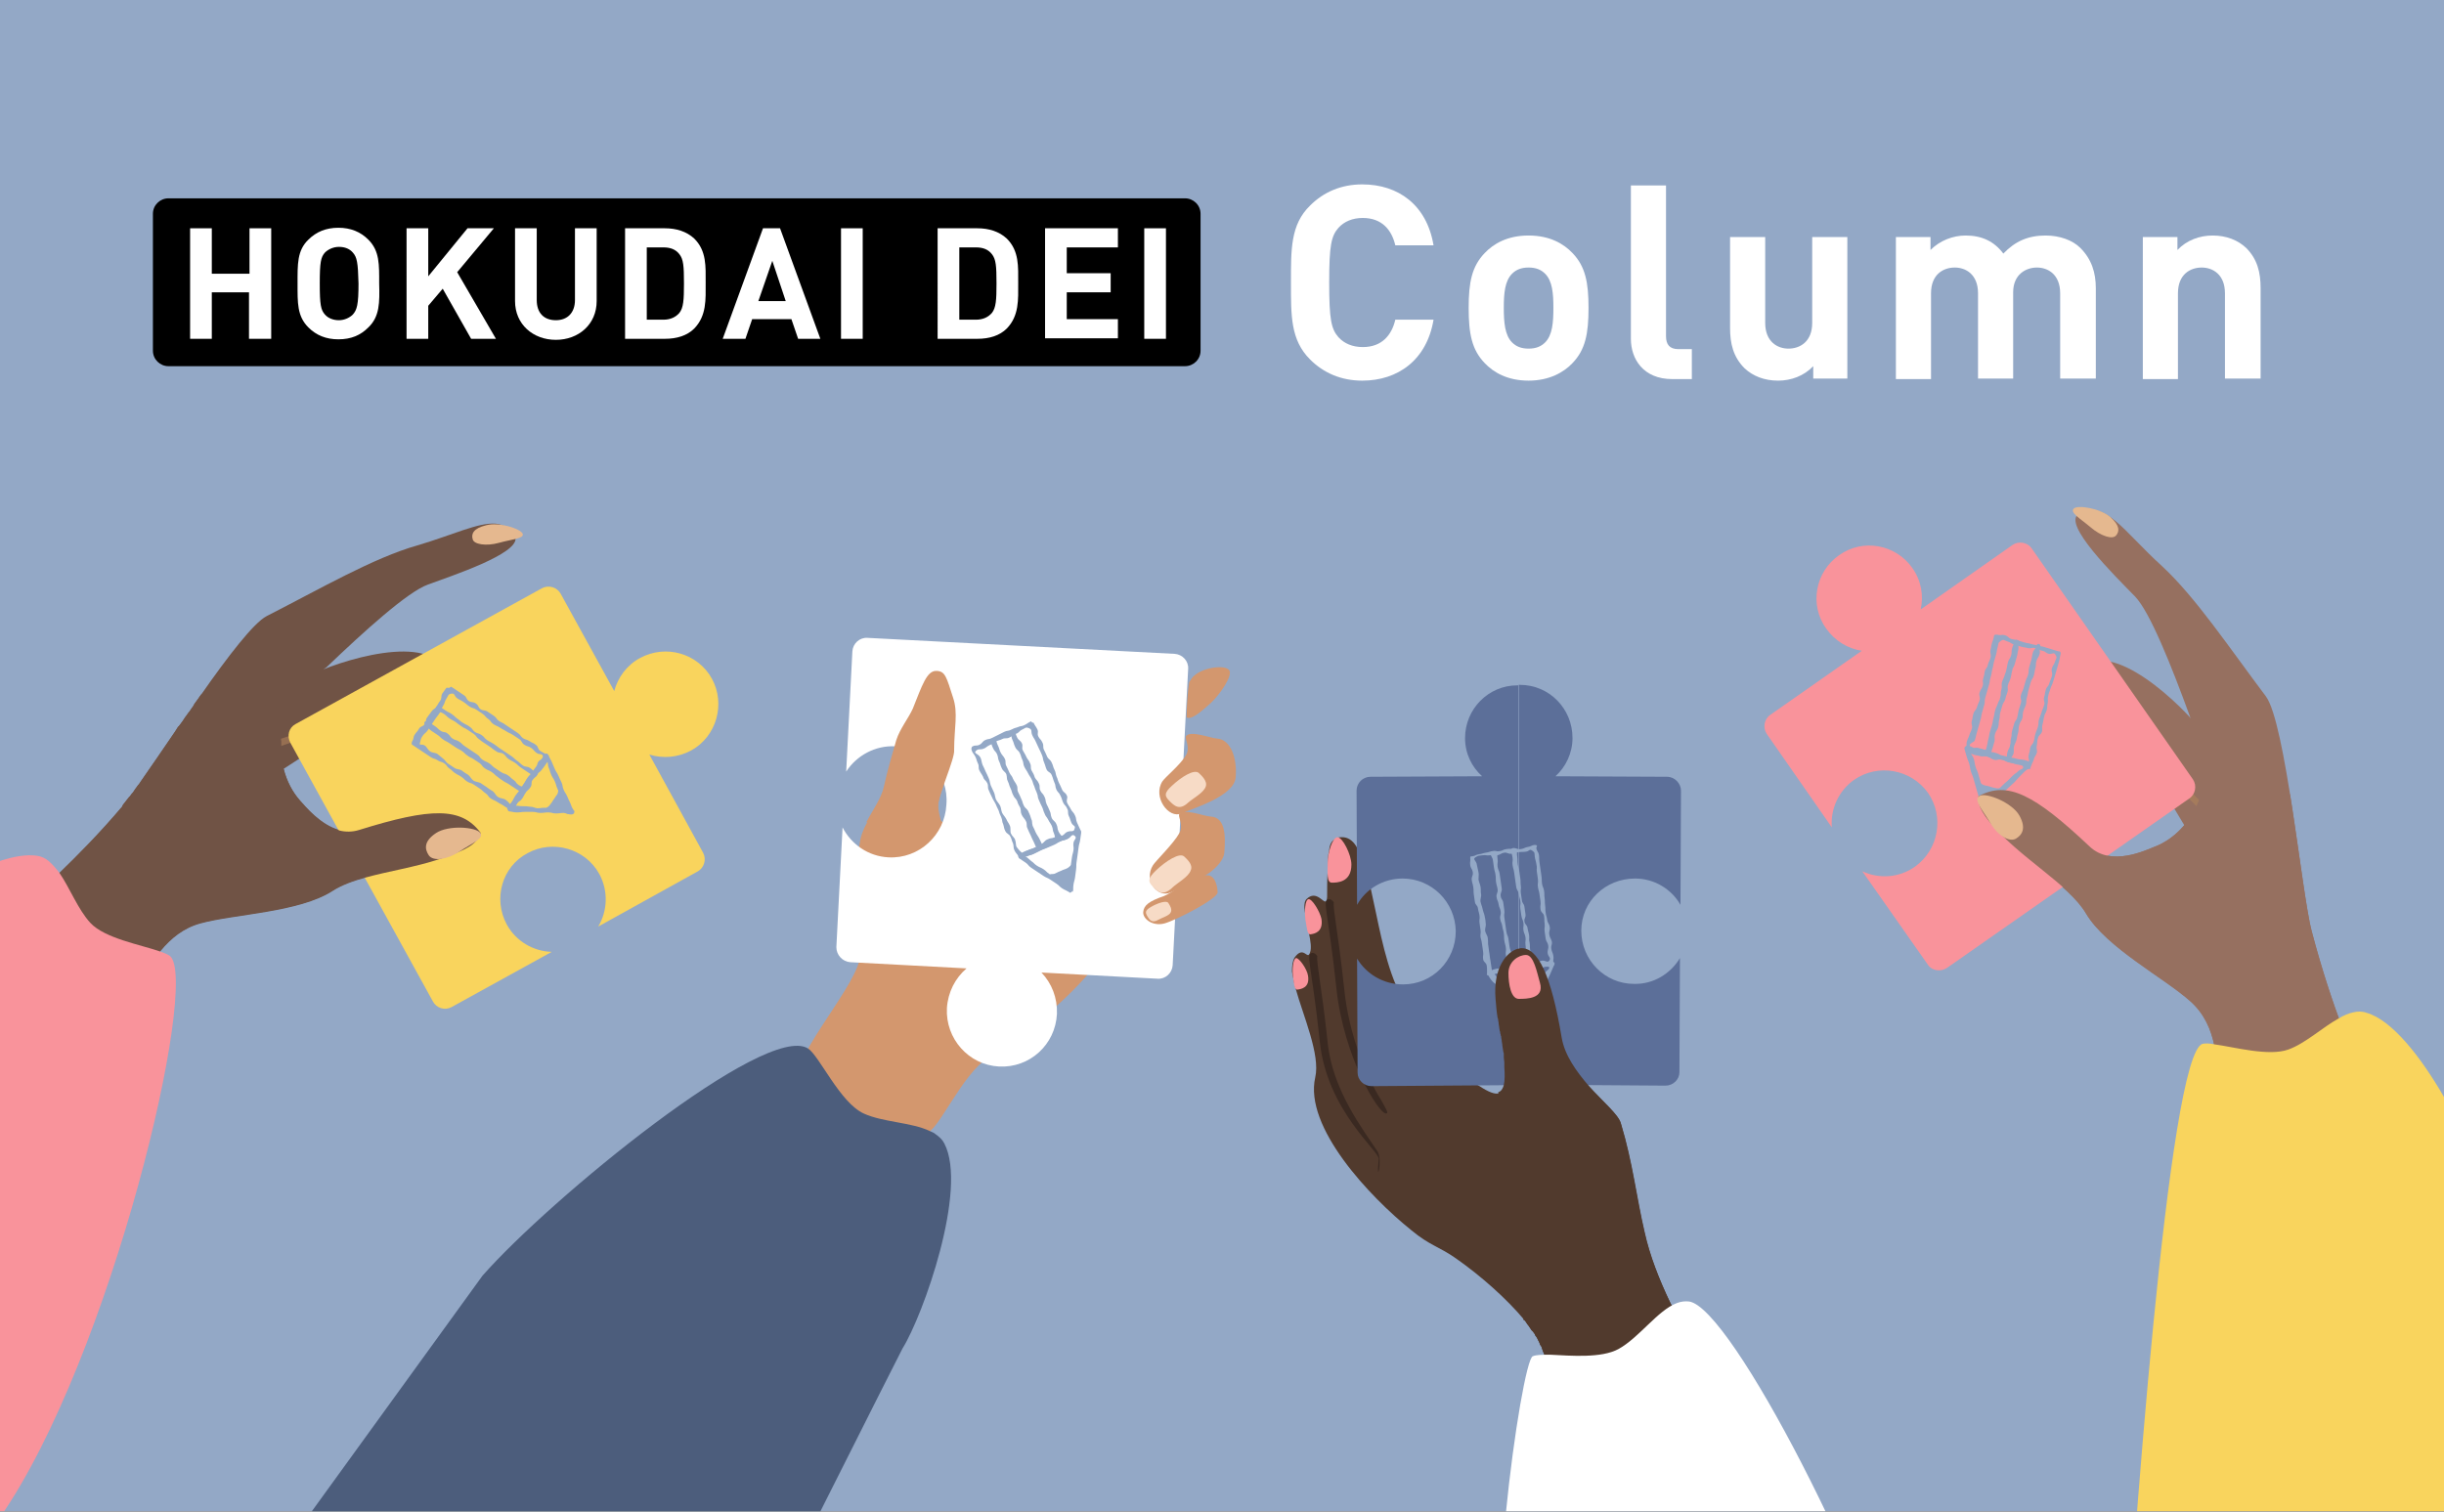 <?xml version="1.0" encoding="utf-8"?>
<!-- Generator: Adobe Illustrator 24.3.0, SVG Export Plug-In . SVG Version: 6.00 Build 0)  -->
<svg version="1.1" id="レイヤー_1" xmlns="http://www.w3.org/2000/svg" xmlns:xlink="http://www.w3.org/1999/xlink" x="0px"
	 y="0px" viewBox="0 0 473.1 292.7" style="enable-background:new 0 0 473.1 292.7;" xml:space="preserve">
<rect x="0" y="0" width="473.1" height="292.7" fill="#808080" stroke="none"/>
<style type="text/css">
	.st0{fill:#93A8C6;}
	.st1{clip-path:url(#SVGID_2_);}
	.st2{fill:#D3976E;}
	.st3{fill:#FFFFFF;}
	.st4{fill:#F7DBC6;}
	.st5{fill:#4C5D7C;}
	.st6{fill:#967060;}
	.st7{opacity:0.6;fill:#AF825A;}
	.st8{fill:#E5B88F;}
	.st9{fill:#F9939B;}
	.st10{fill:#F9D45D;}
	.st11{fill:#513A2D;}
	.st12{fill:#3A2921;}
	.st13{fill:#5C6F99;}
	.st14{fill:#705345;}
</style>
<g>
	<rect y="-0.3" class="st0" width="473.1" height="292.9"/>
	<g>
		<defs>
			<rect id="SVGID_1_" y="-0.3" width="473.1" height="292.9"/>
		</defs>
		<clipPath id="SVGID_2_">
			<use xlink:href="#SVGID_1_"  style="overflow:visible;"/>
		</clipPath>
		<g class="st1">
			<g>
				<g>
					<g>
						<path class="st2" d="M217.7,178.2c0,3.3-3.1,5.5-5.9,9c-5.1,6.4-13.3,13-20.4,17.5c-5.3,3.3-9.9,14.7-12.2,14.7
							c-4.4,0-22.1-4.3-24.4-11c-1.4-4,11.7-18.3,11.7-23.5c0-5-1.6-13.4,0-22.1c0.6-3.5,3.9-7,4.7-10.4c0.7-3.2,1.6-6.2,2.4-9
							c0.7-2.2,2.4-4.3,3.2-6.1c1.8-4.5,2.7-7.3,4.5-7.3c1.8,0,2,1.2,3.3,5.2c1,3,0.2,5.8,0.2,10.1c0,1.7-3.5,9.2-3.2,11
							c0.1,0.8,0.3,1.7,0.5,2.5c0.5,2,11.4-4.6,12.2-2.7C197.4,164.2,217.7,173,217.7,178.2z"/>
					</g>
					<path class="st3" d="M173.3,144.5c-3.9-0.2-7.5,1.8-9.5,4.9l1.2-23.3c0.1-1.5,1.4-2.7,2.9-2.6l59.5,3.1
						c1.5,0.1,2.7,1.4,2.6,2.9l-3,57.4c-0.1,1.5-1.4,2.7-2.9,2.6l-22.5-1.2c2,2.1,3.1,4.9,3,8c-0.3,6-5.3,10.5-11.2,10.2
						c-5.9-0.3-10.4-5.4-10.1-11.3c0.2-3.1,1.6-5.8,3.8-7.7l-22.5-1.2c-1.5-0.1-2.7-1.4-2.7-2.9l1.2-23.2c1.7,3.3,5,5.6,8.9,5.8
						c5.9,0.3,10.9-4.3,11.2-10.2C183.7,149.9,179.2,144.8,173.3,144.5z"/>
					<g>
						<path class="st2" d="M237.9,129.7c-0.9-1-4.9-0.5-6.7,1.1c-0.4,0.3-0.7,0.8-1,1.3c-0.3,1.8-0.5,5-0.5,6.8
							c1,0.6,3.1-1.4,4.7-2.8C236.1,134.5,238.8,130.7,237.9,129.7z"/>
						<path class="st2" d="M237,165.1c-0.1,1.3-1.4,2.8-2.9,3.9c-2.5,1.7-5.7,3-7.5,3.8c-2.5,1.1-5.3-2.3-3.4-5.3
							c0.6-0.9,4-4.2,5.1-6.2c0.9-1.6-0.4-3.3,0-3.7c1-1.1,4.6,0.4,6,0.5C237.1,158.2,237.3,161.5,237,165.1z"/>
						<path class="st4" d="M226.9,171.9c-1.8,1.7-2.8,0.7-3.7-0.2c-0.9-0.9-1.2-1.5,0.6-3.2s4.6-3.6,5.5-2.6
							c0.4,0.4,1.7,1.5,1.2,2.6C230.1,169.8,227.8,171,226.9,171.9z"/>
						<path class="st2" d="M239.2,150.5c-0.3,3.6-7.7,5.8-10.5,7c-2.5,1.1-5.6-3.2-3.7-6.2c0.6-0.9,3.4-3.1,4.6-5.1
							c0.9-1.6-0.4-3.3,0-3.7c1-1.1,4.6,0.4,6,0.5C238.3,143.2,239.5,146.9,239.2,150.5z"/>
						<path class="st4" d="M230,155.4c-1.7,1.6-2.7,0.6-3.6-0.3c-0.9-0.9-1.2-1.5,0.5-3c1.7-1.6,4.3-3.3,5.2-2.4
							c0.4,0.4,1.7,1.5,1.3,2.6C233,153.5,230.9,154.6,230,155.4z"/>
						<path class="st2" d="M235.7,172.8c-0.1,1.3-8.1,5.4-10.3,6c-2.3,0.6-4.2-0.9-4.1-2.2c0.1-1.3,1.1-2.1,4-3.1
							c1.2-0.4,5.6-3.7,8-4C235.4,169.1,235.7,172.1,235.7,172.8z"/>
						<path class="st4" d="M224.2,178.1c-1.2,0.7-1.7,0-2.1-0.7s-0.5-1.1,0.7-1.8s3.1-1.4,3.4-0.7c0.2,0.3,0.8,1.2,0.4,1.8
							C226.3,177.3,224.9,177.7,224.2,178.1z"/>
					</g>
					<g>
						<path class="st2" d="M181.6,156.2c0,0.1,0,0.2,0,0.3c-4.6,0.8-9.2,2.2-13.9,2.7c1.2-2.3,2.9-4.6,3.4-6.9
							c0.7-3.2,1.6-6.2,2.4-9c0.7-2.2,2.4-4.3,3.2-6.1c1.8-4.5,2.7-7.3,4.5-7.3c1.8,0,2,1.2,3.3,5.2c1,3,0.2,5.8,0.2,10.1
							C184.9,146.9,181.4,154.4,181.6,156.2z"/>
					</g>
				</g>
				<path class="st5" d="M174.7,261.1c-0.1,0.2-28.5,56.1-37.4,75.5H28.5L93.4,247c13-14.8,54.8-49.1,63-44c0,0,0,0,0,0c0,0,0,0,0,0
					c2.2,1.4,6.2,10.5,10.8,12.6c3.7,1.7,9.3,1.7,12.8,3.4h0c0.4,0.2,0.8,0.3,1.1,0.6c0.7,0.5,1.3,1,1.7,1.8
					C187.4,230.2,178.7,254.7,174.7,261.1z"/>
			</g>
			<g>
				<g>
					<path class="st6" d="M386.2,135.7c1.6,1.5,6.2,3.5,13.5,3.5c2.6,0,5.9,3,10.5,3.1c3.8,0,14.1,21.9,17.2,23.8
						c5.1,3.1,2-11.4,2.3-11.9c0.1-0.3-0.2-1.2-0.8-2.4c-2.6-4.9-10.4-15.5-16.9-16.7c-9-1.7-26-3.6-26.4-0.5
						C385.5,134.9,385.7,135.3,386.2,135.7z"/>
					<path class="st7" d="M386.2,135.7c2.3,0.3,5.3,0.3,8.9-0.3c2.6-0.4,6.4,2,10.9,1.3c3.8-0.6,17.5,19.3,20.9,20.7
						c2.9,1.2,2.8-2.2,2-5.6c-2.6-4.9-10.4-15.5-16.9-16.7c-9-1.7-26-3.6-26.4-0.5C385.5,134.9,385.7,135.3,386.2,135.7z"/>
					<path class="st6" d="M395.3,133.9c2.6-0.4,6.4,2,10.9,1.3c3.8-0.6,17.5,19.3,20.9,20.7c5.5,2.2,0.1-11.5,0.3-12.1
						c0.5-1.4-12.4-15.8-20.6-15.9c-9.1-0.2-26.2,0.7-26.1,3.9C380.7,133.2,386.2,135.5,395.3,133.9z"/>
					<path class="st6" d="M403.8,176.9c3.9,6.6,15.2,12.5,20.2,17c10.8,9.6-0.3,30,10.8,31.8c3.7,0.6,14.4-2.2,17.7-4
						c11.8-6.7,3.2-10.2-5-41.3c-1.9-7.3-5.1-40.6-8.9-45.6c-7-9.3-13.6-19.2-20.1-25.2c-7.5-6.8-11-13-16.1-10.1
						c-3.3,1.9,7,12,10.9,16c2.9,3,7.1,13.6,10.5,22.9c2.3,6.3,3.3,13.1,1.8,16.8c-1.7,4.1-4.8,7.3-8.4,8.7c-1.8,0.7-8.5,4-12.7,0
						c-10.8-10.2-15.9-12.7-21.4-9.8c-0.4,0.2-0.4,2.1,2,5C391,166.2,400.5,171.3,403.8,176.9z"/>
					<path class="st8" d="M385.2,159.2c1.4,2.5,3.7,3.9,5,3.2c1.2-0.7,2.1-2,0.7-4.5c-1.4-2.5-6.4-4.5-7.7-3.8
						C381.9,154.8,383.7,156.7,385.2,159.2z"/>
					<path class="st8" d="M404.7,102.1c2,1.7,4.2,2.4,4.9,1.6c0.7-0.8,0.8-1.9-1.1-3.6c-2-1.7-6.4-2.4-7.1-1.6
						C400.7,99.3,402.7,100.4,404.7,102.1z"/>
					<path class="st8" d="M384.4,131.7c2.6,0.1,4.8-0.6,4.8-1.5s-0.5-1.8-3.1-1.9c-2.6-0.1-6.5,1.9-6.6,2.8
						C379.5,131.9,381.8,131.6,384.4,131.7z"/>
				</g>
				<path class="st9" d="M370.7,167.8c-3.1,2.2-7,2.4-10.2,0.9l12.7,18.1c0.8,1.2,2.5,1.4,3.7,0.6l46.9-32.8
					c1.2-0.8,1.5-2.5,0.7-3.7l-31.2-44.7c-0.8-1.2-2.5-1.5-3.7-0.7L371.8,118c0.6-2.7,0.1-5.6-1.6-8c-3.2-4.6-9.6-5.8-14.2-2.5
					c-4.6,3.2-5.8,9.6-2.5,14.2c1.7,2.4,4.2,3.9,6.9,4.3l-17.7,12.4c-1.2,0.8-1.5,2.5-0.7,3.7l12.6,18.1c-0.3-3.5,1.3-7.1,4.3-9.2
					c4.6-3.2,11-2.1,14.3,2.5C376.4,158.1,375.3,164.5,370.7,167.8z"/>
				<g>
					<g>
						<g>
							<path class="st0" d="M393,148.5c0,0,0.1,0.3,0.1,0.3c-0.1,0.1-0.4,0.1-0.6,0.1c-0.7-0.2-0.6-0.5-1.2-0.7
								c-0.7-0.2-0.7-0.1-1.3-0.3c-0.7-0.2-0.6-0.2-1.3-0.4c-0.7-0.2-0.6-0.3-1.3-0.4c-0.7-0.2-0.7,0.2-1.4,0
								c-0.7-0.2-0.6-0.4-1.3-0.6c-0.7-0.2-0.7,0.1-1.4-0.1c-0.7-0.2-0.7-0.1-1.3-0.3c-0.7-0.2-0.6-0.5-1.2-0.6
								c-0.1,0-0.2,0-0.3-0.1c-0.1-0.1,0-0.2,0.1-0.3c0.2-0.7,0-0.7,0.1-1.4c0.2-0.7,0.3-0.7,0.5-1.3c0.2-0.7,0.3-0.6,0.5-1.3
								c0.2-0.7-0.2-0.8,0-1.5c0.2-0.7,0.1-0.7,0.3-1.4c0.2-0.7,0.5-0.6,0.7-1.3c0.2-0.7,0.3-0.7,0.5-1.3c0.2-0.7-0.2-0.8,0-1.5
								c0.2-0.7,0.4-0.6,0.6-1.3c0.2-0.7-0.1-0.7,0.1-1.4c0.2-0.7,0.2-0.7,0.3-1.4c0.2-0.7,0.5-0.6,0.6-1.3c0.2-0.7,0.3-0.6,0.5-1.3
								c0.2-0.7-0.1-0.8,0-1.5c0.2-0.7,0.1-0.7,0.3-1.4s0.3-0.7,0.4-1.4c0.1-0.3,0.4-0.2,0.7-0.2c0.7,0.2,0.7-0.1,1.4,0.1
								c0.7,0.2,0.6,0.5,1.2,0.7c0.7,0.2,0.7,0.1,1.3,0.3c0.7,0.2,0.7,0.2,1.3,0.4c0.7,0.2,0.7,0.1,1.3,0.3c0.7,0.2,0.7,0.1,1.3,0.3
								c0.7,0.2,0.7,0.1,1.3,0.3c0.7,0.2,0.6,0.2,1.3,0.4c0.7,0.2,0.7,0.2,1.3,0.4c0.1,0,0.3,0,0.4,0.1s0.1,0.3,0.1,0.4
								c-0.2,0.7-0.1,0.7-0.3,1.4c-0.2,0.7-0.2,0.7-0.4,1.4c-0.2,0.7-0.2,0.7-0.4,1.4c-0.2,0.7-0.2,0.7-0.4,1.3
								c-0.2,0.7-0.3,0.6-0.5,1.3c-0.2,0.7-0.3,0.7-0.4,1.3c-0.2,0.7,0,0.7-0.1,1.4c-0.2,0.7,0,0.7-0.2,1.4
								c-0.2,0.7-0.4,0.6-0.5,1.3c-0.2,0.7-0.1,0.7-0.3,1.4c-0.2,0.7,0,0.7-0.1,1.4c-0.2,0.7-0.6,0.6-0.8,1.3
								c-0.2,0.7-0.1,0.7-0.2,1.4c-0.2,0.7,0.1,0.8,0,1.4c-0.2,0.7-0.4,0.6-0.6,1.3c-0.2,0.7-0.3,0.6-0.5,1.3
								C392.9,148.2,393.1,148.4,393,148.5C393,148.5,393,148.5,393,148.5z M381.4,144.7c0.3,0.6,0.8-0.1,1.5,0.1
								c0.7,0.2,0.7,0.2,1.4,0.4c0.7,0.2,0.6,0.5,1.3,0.7c0.7,0.2,0.7,0.1,1.4,0.3c0.7,0.2,0.7,0.2,1.3,0.4c0.7,0.2,0.7,0.3,1.3,0.5
								c0.7,0.2,0.8-0.2,1.5,0s0.8,0.9,1.4,0.6c0.6-0.4,0-0.8,0.2-1.5c0.2-0.7,0.2-0.7,0.3-1.4c0.2-0.7,0.5-0.6,0.7-1.3
								c0.2-0.7,0.1-0.7,0.3-1.4c0.2-0.7,0.3-0.7,0.5-1.4c0.2-0.7,0-0.8,0.2-1.4s0.3-0.7,0.5-1.4c0.2-0.7,0.3-0.7,0.5-1.4
								c0.2-0.7-0.2-0.8,0-1.5c0.2-0.7,0.1-0.7,0.3-1.4c0.2-0.7,0.5-0.6,0.7-1.3c0.2-0.7,0.3-0.7,0.5-1.4c0.2-0.7-0.2-0.8,0-1.5
								c0.2-0.7,0.4-0.6,0.6-1.3c0.2-0.7,0.5-0.7,0.1-1.3c-0.3-0.6-0.6-0.1-1.3-0.2c-0.7-0.2-0.6-0.5-1.3-0.6
								c-0.7-0.2-0.6-0.3-1.3-0.5c-0.7-0.2-0.8,0.1-1.4,0c-0.7-0.2-0.7-0.1-1.4-0.3c-0.7-0.2-0.7-0.3-1.3-0.4
								c-0.7-0.2-0.6-0.4-1.3-0.6s-0.7-0.5-1.3-0.1c-0.6,0.4-0.4,0.5-0.6,1.2c-0.2,0.7-0.1,0.7-0.3,1.4c-0.2,0.7-0.2,0.7-0.4,1.4
								c-0.2,0.7-0.1,0.7-0.3,1.4c-0.2,0.7-0.1,0.7-0.3,1.4c-0.2,0.7-0.2,0.7-0.3,1.4c-0.2,0.7-0.2,0.7-0.4,1.4
								c-0.2,0.7-0.2,0.7-0.4,1.4c-0.2,0.7,0,0.7-0.2,1.4c-0.2,0.7-0.2,0.7-0.4,1.4c-0.2,0.7-0.1,0.7-0.3,1.4
								c-0.2,0.7-0.2,0.7-0.4,1.4c-0.2,0.7-0.2,0.7-0.4,1.4c-0.2,0.7-0.1,0.7-0.4,1.4C381.5,144,381.1,144,381.4,144.7z"/>
						</g>
						<g>
							<path class="st0" d="M385.2,146.6c-0.1,0.1-0.3-0.2-0.5-0.3c-0.3-0.1-0.6-0.2-0.6-0.5c0.2-0.7,0.4-0.6,0.5-1.3
								c0.2-0.7,0.1-0.7,0.3-1.4c0.2-0.7,0.1-0.7,0.3-1.4c0.2-0.7,0.2-0.7,0.4-1.3c0.2-0.7,0.1-0.7,0.3-1.4c0.2-0.7,0.1-0.7,0.3-1.4
								c0.2-0.7,0.3-0.7,0.5-1.3c0.2-0.7,0.4-0.6,0.5-1.3c0.2-0.7,0-0.7,0.2-1.4c0.2-0.7,0-0.7,0.1-1.4c0.2-0.7,0.3-0.7,0.5-1.3
								c0.2-0.7,0.3-0.7,0.4-1.3c0.2-0.7,0.1-0.7,0.3-1.4c0.2-0.7,0.4-0.6,0.6-1.3c0.2-0.7,0-0.7,0.2-1.4s0.3-0.7,0.5-1.3
								c0.1-0.3,0.3-0.4,0.5-0.3c0.3,0.1,0.4,0.3,0.3,0.5c-0.2,0.7,0,0.7-0.1,1.4c-0.2,0.7-0.1,0.7-0.3,1.4
								c-0.2,0.7-0.2,0.7-0.4,1.4c-0.2,0.7-0.4,0.6-0.5,1.3c-0.2,0.7-0.1,0.7-0.3,1.4c-0.2,0.7-0.3,0.6-0.5,1.3
								c-0.2,0.7,0.1,0.7-0.1,1.4c-0.2,0.7-0.3,0.7-0.4,1.3c-0.2,0.7-0.4,0.6-0.6,1.3c-0.2,0.7-0.2,0.7-0.4,1.4
								c-0.2,0.7,0,0.7-0.2,1.4c-0.2,0.7,0,0.7-0.2,1.4c-0.2,0.7-0.4,0.6-0.6,1.3c-0.2,0.7,0,0.7-0.1,1.4c-0.2,0.7-0.2,0.7-0.4,1.4
								c-0.2,0.7-0.3,0.7-0.5,1.3C385.2,146.3,385.3,146.6,385.2,146.6z"/>
						</g>
						<g>
							<path class="st0" d="M389,147.3c-0.1,0.1-0.1,0.2-0.3,0.2c-0.3-0.1-0.3-0.3-0.3-0.5c0.2-0.7,0-0.7,0.2-1.4
								c0.2-0.7,0.4-0.6,0.5-1.3c0.2-0.7,0-0.7,0.2-1.4c0.2-0.7,0-0.7,0.2-1.4c0.2-0.7,0.2-0.7,0.4-1.4c0.2-0.7,0.5-0.6,0.6-1.3
								c0.2-0.7,0.1-0.7,0.3-1.4c0.2-0.7,0.2-0.7,0.4-1.3c0.2-0.7-0.2-0.8,0-1.5c0.2-0.7,0.3-0.7,0.5-1.3c0.2-0.7,0.2-0.7,0.4-1.4
								c0.2-0.7,0.3-0.6,0.5-1.3c0.2-0.7,0-0.7,0.2-1.4c0.2-0.7,0.2-0.7,0.4-1.4c0.2-0.7,0.1-0.7,0.3-1.4c0.2-0.7,0.5-0.6,0.7-1.3
								c0.1-0.3,0.2-0.5,0.5-0.4c0.3,0.1,0.3,0.3,0.2,0.6c-0.2,0.7,0.1,0.8-0.1,1.4c-0.2,0.7-0.4,0.6-0.6,1.3
								c-0.2,0.7,0,0.7-0.2,1.4c-0.2,0.7-0.1,0.7-0.3,1.4c-0.2,0.7-0.4,0.6-0.6,1.3c-0.2,0.7-0.2,0.7-0.4,1.4
								c-0.2,0.7-0.1,0.7-0.3,1.4c-0.2,0.7-0.1,0.7-0.2,1.4c-0.2,0.7-0.3,0.7-0.5,1.3c-0.2,0.7-0.1,0.7-0.2,1.4
								c-0.2,0.7-0.4,0.6-0.6,1.3c-0.2,0.7-0.1,0.7-0.2,1.4c-0.2,0.7-0.2,0.7-0.3,1.4c-0.2,0.7-0.3,0.7-0.5,1.3
								c-0.2,0.7,0,0.7-0.1,1.4c-0.2,0.7-0.4,0.6-0.6,1.3C389,147.2,389,147.3,389,147.3z"/>
						</g>
						<g>
							<path class="st0" d="M384.5,156.6c-0.1,0.1-0.3,0.3-0.4,0.2c-0.2,0-0.2-0.3-0.3-0.5c-0.2-0.7-0.3-0.7-0.6-1.4
								c-0.2-0.7-0.2-0.7-0.4-1.4c-0.2-0.7-0.2-0.7-0.4-1.4c-0.2-0.7-0.2-0.7-0.4-1.4c-0.2-0.7-0.3-0.7-0.5-1.4
								c-0.2-0.7-0.1-0.7-0.3-1.4c-0.2-0.7-0.3-0.7-0.5-1.4c-0.2-0.7-0.2-0.7-0.4-1.4c-0.1-0.2,0-0.5,0.2-0.6
								c0.1-0.1,0.4-0.2,0.6-0.1c0.7,0.2,0.6,0.3,1.3,0.5c0.7,0.2,0.7,0,1.4,0.2c0.7,0.2,0.6,0.2,1.3,0.4c0.7,0.2,0.7,0.1,1.3,0.3
								c0.7,0.2,0.6,0.4,1.3,0.5c0.7,0.2,0.7,0.1,1.3,0.3c0.7,0.2,0.7,0.1,1.3,0.3c0.7,0.2,0.7,0.1,1.3,0.2s0.7,0.2,1.3,0.4
								c0.2,0,0.2,0.3,0.2,0.5c0,0.2,0.1,0.4,0,0.5c-0.5,0.5-0.7,0.4-1.2,0.9c-0.5,0.5-0.5,0.5-1,1c-0.5,0.5-0.5,0.6-1,1.1
								c-0.5,0.5-0.6,0.5-1.1,1c-0.5,0.5-0.6,0.5-1.1,1c-0.5,0.5-0.5,0.5-1.1,1c-0.5,0.5-0.5,0.6-1,1.1c-0.5,0.5-0.5,0.6-1,1.1
								C384.6,156.6,384.6,156.5,384.5,156.6z M381.5,145.7c0.2,0.7,0.4,0.6,0.6,1.3c0.2,0.7,0.1,0.7,0.3,1.4
								c0.2,0.7,0.3,0.6,0.5,1.3c0.2,0.7,0.2,0.7,0.4,1.4c0.2,0.7,0.2,0.7,0.4,1.4c0.2,0.7,0.2,0.7,0.4,1.4c0.2,0.7-0.3,1.1,0.4,1.3
								c0.7,0.2,0.5-0.4,1-0.9c0.5-0.5,0.5-0.6,1-1.1c0.5-0.5,0.5-0.5,1-1c0.5-0.5,0.5-0.5,1.1-1c0.5-0.5,0.5-0.5,1-1
								c0.5-0.5,0.6-0.4,1.1-0.9s1.1-0.3,0.9-1c-0.2-0.7-0.6-0.2-1.3-0.4c-0.7-0.2-0.7-0.1-1.5-0.3c-0.7-0.2-0.7-0.4-1.4-0.6
								c-0.7-0.2-0.7-0.2-1.5-0.3c-0.7-0.2-0.7-0.1-1.5-0.3c-0.7-0.2-0.8-0.1-1.5-0.3C382.3,146,382.3,146,381.5,145.7
								C381.5,145.8,381.5,145.7,381.5,145.7z"/>
						</g>
						<g>
							<path class="st0" d="M382.8,151.6c0.3-0.5,0.6,0.2,1.2,0.4c0.6,0.2,0.6,0.1,1.2,0.3c0.6,0.2,0.6,0.2,1.2,0.3
								c0.6,0.2,1.2-0.3,1.2,0.3c0,0.8-0.5,0.6-1.1,1.1c-0.6,0.6-0.6,0.5-1.2,1.1s-0.3,1.3-1.1,1.1c-0.8-0.2-0.2-0.7-0.5-1.5
								c-0.2-0.8-0.1-0.8-0.5-1.5C382.9,152.4,382.4,152.2,382.8,151.6z"/>
						</g>
					</g>
				</g>
				<path class="st6" d="M426.3,149.1c0.2,2.4,0,4.6-0.7,6.1c-1.7,4.1-4.8,7.3-8.4,8.7c-1.8,0.7-8.5,4-12.7,0
					c-10.8-10.2-15.9-12.7-21.4-9.8c-0.4,0.2-0.4,2.1,2,5c5.8,7,15.4,12.1,18.7,17.7c3.9,6.6,15.2,12.5,20.2,17
					c10.8,9.6-0.3,30,10.8,31.8c3.7,0.6,14.4-2.2,17.7-4c11.8-6.7,3.2-10.2-5-41.3c-1.1-4-2.5-15.8-4.2-26.5
					C437.7,152.1,432,150.4,426.3,149.1z"/>
				<path class="st8" d="M385.2,159.2c1.4,2.5,3.7,3.9,5,3.2c1.2-0.7,2.1-2,0.7-4.5c-1.4-2.5-6.4-4.5-7.7-3.8
					C381.9,154.8,383.7,156.7,385.2,159.2z"/>
				<path class="st10" d="M473.1,212.4v124.3h-62.5c2.2-35.6,9.1-133,15.8-134.6c0.5-0.1,1.3-0.1,2.2,0.1h0c3.8,0.5,10.6,2.4,14.4,1
					c3.3-1.2,6.6-4.3,9.7-6c1-0.6,1.9-1,2.9-1.2c0.8-0.2,1.7-0.2,2.5,0.1C463.1,197.5,468.7,204.8,473.1,212.4z"/>
			</g>
			<g>
				<g>
					<path class="st11" d="M338,278.7h-35.5c-1-3.8-2-8.6-3-14.8c0-0.1,0-0.1,0-0.2c0,0,0,0,0-0.1c0-0.1-0.1-0.3-0.1-0.4
						c0,0,0,0,0,0c0-0.1,0-0.1-0.1-0.2c0-0.1,0-0.1-0.1-0.2c0,0,0,0,0,0c0-0.1,0-0.2-0.1-0.2c0-0.1-0.1-0.2-0.1-0.2
						c-0.1-0.2-0.1-0.3-0.2-0.5c0-0.1-0.1-0.1-0.1-0.2c0-0.1-0.1-0.2-0.1-0.3c0-0.1-0.1-0.2-0.1-0.3c0-0.1-0.1-0.2-0.1-0.3
						c0-0.1-0.1-0.1-0.1-0.2c0,0,0-0.1-0.1-0.1c0-0.1-0.1-0.1-0.1-0.2c0-0.1-0.1-0.2-0.1-0.3c-0.1-0.2-0.2-0.4-0.3-0.6
						c0-0.1-0.1-0.1-0.1-0.2c0-0.1-0.1-0.2-0.1-0.2c-0.1-0.1-0.1-0.2-0.2-0.3c-0.1-0.1-0.2-0.2-0.2-0.4c-0.1-0.1-0.2-0.2-0.3-0.4
						c0,0,0-0.1-0.1-0.1c-0.1-0.1-0.1-0.2-0.2-0.2c0,0,0,0,0,0c-0.1-0.1-0.1-0.2-0.2-0.3s-0.1-0.2-0.2-0.3c-0.1-0.1-0.1-0.2-0.2-0.3
						c-0.2-0.2-0.3-0.4-0.5-0.7c0,0,0-0.1-0.1-0.1c-0.1-0.1-0.1-0.2-0.2-0.3c0,0,0,0,0,0c0,0,0,0,0,0c-3.5-4.2-8.5-8.6-13.2-11.9
						c-3.4-2.4-5.1-2.5-8.7-5.5c-8.1-6.5-20.8-20-18.6-29.6c1-4.4-2.3-11.8-3.8-17.2c0,0,0,0,0,0c-0.3-1-0.4-1.9-0.6-2.7
						c0-0.2-0.1-0.4-0.1-0.6v0c0-1.1,0.1-2,0.5-2.7c1.8-2.5,2.5,0.7,3-1c0.3-0.8,0.1-2.2-0.2-3.6c0,0,0,0,0,0
						c-0.3-1.4-0.6-3-0.8-4.2c0,0,0,0,0,0c-0.2-1.2-0.1-2.1,0.3-2.5c1.9-1.9,3.3,0.9,3.8,0.4c0,0,0,0,0,0c0,0,0-0.1,0.1-0.1
						c0-0.1,0.1-0.4,0.1-0.7c0-1.9,0-3.5,0.1-4.9v0c0-0.3,0-0.5,0-0.7c0.1-1.4,0-2.5,0.3-3.3v0c0-0.1,0-0.2,0-0.3
						c0.1-0.9,0.4-1.5,0.8-1.8c0,0,0,0,0,0c0.2-0.2,0.4-0.3,0.6-0.4c0,0,0.1,0,0.1,0c0,0,0,0,0,0c0.3-0.2,0.6-0.2,1-0.2
						c1.1,0,2,0.6,2.7,1.7c0,0,0,0,0,0c1.2,1.8,2.1,4.9,2.9,8.5c0,0,0,0,0,0c1.3,5.7,2.4,12.7,4.8,18.4c0,0,0,0,0,0
						c0.8,1.9,1.7,3.6,2.9,5.1c3.4,4.5,8.7,11.3,13.1,14.4c0.1,0,0.1,0.1,0.2,0.1c1.8,1.2,3,1.6,3.7,1.4l0,0
						c0.6-0.2,0.9-0.7,1.1-1.4c0.2-0.9,0.2-2.1,0.1-3.5c0-0.2,0-0.4,0-0.6c0-0.1,0-0.2,0-0.3c0-0.3-0.1-0.6-0.1-0.9c0,0,0-0.1,0-0.1
						c0-0.1,0-0.2,0-0.3c0-0.1,0-0.1,0-0.2c0-0.2,0-0.4-0.1-0.5c0,0,0-0.1,0-0.1c-0.1-0.4-0.1-0.8-0.2-1.3c0,0,0-0.1,0-0.1
						c0-0.2-0.1-0.4-0.1-0.6c0-0.1,0-0.1,0-0.1c0-0.2-0.1-0.4-0.1-0.6c0-0.1,0-0.3-0.1-0.4c0-0.1,0-0.3-0.1-0.4c0,0,0-0.1,0-0.1
						c0-0.1,0-0.3-0.1-0.4c0,0,0-0.1,0-0.1c0-0.2-0.1-0.4-0.1-0.7c-0.1-0.4-0.1-0.9-0.2-1.3c0-0.1,0-0.3-0.1-0.4
						c-0.2-1.2-0.3-2.5-0.4-3.7c-0.5-6.1,2.2-9.1,4.3-9.7c0,0,0.1,0,0.1,0c0.2,0,0.3-0.1,0.4-0.1c3.4-0.3,6,5.3,8,17.3
						c0.6,3.5,2.9,6.6,5.2,9.3c2.8,3.1,5.8,5.6,6.2,7.2c2.3,7.6,3,14.3,4.6,21.1c1,4.5,2.8,9.1,5,13.7
						C328.2,262,334.4,271.5,338,278.7z"/>
					<path class="st12" d="M260.2,191.4c-1.2-11.2-2.2-15.3-2-16.7c-0.3-0.4-0.6-0.6-0.9-0.6c-1.5,0-0.2,2.1,1.4,17.3
						c1.4,13.2,8.1,24.2,9.6,24.2c0.6,0,0-0.9-1-2.7C264.7,208.8,261.1,200.6,260.2,191.4z"/>
					<path class="st12" d="M257,201.8c-1.2-11.2-2.2-15.3-2-16.7c-0.3-0.4-0.6-0.6-0.9-0.6c-1.5,0-0.2,2.1,1.4,17.3
						c1.4,13.2,11.5,21.1,11.4,22.6c-0.6,5.5,0.8,0.5-0.2-1.4C264,218.9,257.9,211.1,257,201.8z"/>
					<path class="st9" d="M298.1,190.3c0.9,3.1-2.6,3.1-4.1,3.1c-1.5,0-2-2.8-2-5c0-2.2,1.9-3.5,3.4-3.5S297.5,188.2,298.1,190.3z"
						/>
					<path class="st9" d="M261.6,167.4c0,3.5-2.8,3.5-3.8,3.5s-0.8-1.9-0.8-3.8c0-1.9,0.9-5,1.9-5
						C259.9,162.1,261.6,165.5,261.6,167.4z"/>
					<path class="st9" d="M255.8,177.9c0.4,2.6-1.4,2.9-2.1,3c-0.7,0.1-0.7-1.3-1-2.8c-0.2-1.5-0.1-3.9,0.6-4
						C254,174,255.5,176.5,255.8,177.9z"/>
					<path class="st9" d="M253.2,188.9c0.4,2.4-1.4,2.6-2,2.7c-0.7,0.1-0.7-1.2-0.9-2.5c-0.2-1.3,0-3.5,0.6-3.6
						C251.5,185.5,253,187.6,253.2,188.9z"/>
				</g>
				<g>
					<path class="st13" d="M283.6,142.9c0,3,1.3,5.6,3.3,7.4l-21.6,0.1c-1.5,0-2.7,1.2-2.7,2.7l0.1,22.1c1.7-3.1,5.1-5.1,8.8-5.1
						c5.6,0,10.2,4.5,10.3,10.2c0,5.7-4.5,10.3-10.2,10.3c-3.8,0-7.1-2-8.9-5l0.1,22.1c0,1.4,1.2,2.6,2.7,2.6l28.4-0.2v-77.4
						c0,0-0.1,0-0.2,0C288.1,132.7,283.6,137.3,283.6,142.9z"/>
					<path class="st13" d="M316.5,170.1c3.8,0,7.1,2.1,8.8,5.1l0.1-22.1c0-1.4-1.2-2.7-2.7-2.7l-21.6-0.1c2-1.8,3.3-4.5,3.3-7.4
						c0-5.7-4.5-10.3-10.2-10.3c-0.1,0-0.2,0-0.2,0v77.4l28.4,0.2c1.5,0,2.7-1.2,2.7-2.6l0.1-22.1c-1.8,3-5.1,5.1-8.9,5
						c-5.6,0-10.2-4.6-10.2-10.3S310.8,170.1,316.5,170.1z"/>
				</g>
				<g>
					<g>
						<g>
							<path class="st0" d="M300.6,186.7c0,0,0.2,0.1,0.2,0.1c-0.1,0.1-0.1,0.4-0.3,0.4c-0.7,0.1-0.7-0.1-1.4,0
								c-0.7,0.1-0.6,0.3-1.3,0.4c-0.7,0.1-0.7-0.3-1.4-0.2c-0.7,0.1-0.7,0.1-1.3,0.2c-0.7,0.1-0.6,0.5-1.3,0.6
								c-0.7,0.1-0.7-0.1-1.4,0c-0.7,0.1-0.7,0.2-1.3,0.3c-0.7,0.1-0.7-0.2-1.4-0.1s-0.6,0.4-1.3,0.5c-0.1,0-0.3-0.1-0.5-0.1
								s0-0.3,0-0.4c-0.1-0.7,0-0.7-0.1-1.4c-0.1-0.7-0.6-0.6-0.7-1.3c-0.1-0.7,0.1-0.7,0-1.4c-0.1-0.7-0.1-0.7-0.2-1.4
								c-0.1-0.7-0.1-0.7-0.3-1.4c-0.1-0.7,0.1-0.7,0-1.4c-0.1-0.7-0.1-0.7-0.2-1.4c-0.1-0.7,0.1-0.7,0-1.4
								c-0.1-0.7-0.2-0.7-0.3-1.4c-0.1-0.7-0.5-0.6-0.6-1.3c-0.1-0.7-0.1-0.7-0.2-1.4c-0.1-0.7,0-0.7-0.1-1.4
								c-0.1-0.7-0.2-0.7-0.3-1.4c-0.1-0.7,0.3-0.8,0.2-1.5c-0.1-0.7-0.4-0.7-0.5-1.4c-0.1-0.7,0.1-0.7,0-1.4c0-0.3,0.1-0.3,0.4-0.3
								c0.7-0.1,0.6-0.3,1.3-0.4c0.7-0.1,0.7-0.2,1.3-0.3c0.7-0.1,0.7-0.2,1.3-0.3c0.7-0.1,0.7,0.1,1.4,0c0.7-0.1,0.6-0.3,1.3-0.4
								c0.7-0.1,0.7,0,1.4-0.1c0.7-0.1,0.7,0.2,1.4,0.1c0.7-0.1,0.7-0.3,1.3-0.4c0.7-0.1,0.7-0.3,1.3-0.4c0.1,0,0.4,0,0.5,0.1
								c0.1,0.1-0.1,0.3-0.1,0.5c0.1,0.7,0.4,0.7,0.5,1.3c0.1,0.7,0,0.7,0.1,1.4c0.1,0.7,0.1,0.7,0.2,1.4c0.1,0.7,0.1,0.7,0.2,1.4
								c0.1,0.7,0,0.7,0.1,1.4c0.1,0.7,0.3,0.7,0.4,1.4c0.1,0.7,0,0.7,0.1,1.4c0.1,0.7,0,0.7,0.1,1.4c0.1,0.7,0,0.7,0.1,1.4
								c0.1,0.7,0.2,0.7,0.3,1.4c0.1,0.7,0.4,0.7,0.5,1.4c0.1,0.7-0.2,0.7-0.1,1.4c0.1,0.7,0.3,0.7,0.5,1.4c0.1,0.7-0.2,0.7-0.1,1.4
								c0.1,0.7,0.3,0.7,0.4,1.4s-0.1,0.7,0,1.4c0,0.1,0.2,0.3,0.1,0.4C300.7,186.8,300.6,186.7,300.6,186.7z M288.8,187.9
								c0.7-0.1,0.7-0.3,1.4-0.4c0.7-0.1,0.7-0.3,1.4-0.4c0.7-0.1,0.7,0.1,1.4,0c0.7-0.1,0.7-0.3,1.4-0.4c0.7-0.1,0.7,0.2,1.4,0.1
								c0.7-0.1,0.7-0.1,1.4-0.2c0.7-0.1,0.6-0.5,1.3-0.6c0.7-0.1,1,0.5,1.4,0c0.4-0.6-0.2-0.7-0.3-1.4c-0.1-0.7,0.2-0.8,0.1-1.5
								c-0.1-0.7-0.4-0.7-0.5-1.4c-0.1-0.7-0.1-0.7-0.2-1.4c-0.1-0.7,0.1-0.7,0-1.5c-0.1-0.7,0-0.7-0.1-1.4
								c-0.1-0.7-0.6-0.6-0.7-1.4c-0.1-0.7,0.1-0.7,0-1.5c-0.1-0.7-0.1-0.7-0.2-1.4c-0.1-0.7-0.2-0.7-0.3-1.4
								c-0.1-0.7,0.1-0.7,0-1.5c-0.1-0.7-0.1-0.7-0.2-1.4c-0.1-0.7,0.1-0.7-0.1-1.5c-0.1-0.7-0.2-0.7-0.3-1.4
								c-0.1-0.7,0.1-0.8-0.5-1.2c-0.6-0.4-0.5,0.1-1.2,0.2c-0.7,0.1-0.7,0-1.4,0.1c-0.7,0.1-0.7,0.2-1.4,0.3
								c-0.7,0.1-0.8-0.3-1.4-0.2c-0.7,0.1-0.7,0.4-1.4,0.5c-0.7,0.1-0.7-0.1-1.4,0c-0.7,0.1-0.7-0.1-1.4,0s-0.8,0-1.4,0.4
								c-0.6,0.4,0.2,0.6,0.3,1.5c0.1,0.4,0.2,0.9,0.3,1.4c0.1,0.4,0,0.9,0,1.4c0.1,0.5,0.3,0.9,0.4,1.4c0.1,0.5,0,1,0.1,1.4
								c0.1,0.5-0.2,1-0.1,1.5c0.1,0.5,0.3,0.9,0.4,1.4c0.1,0.5,0.3,0.9,0.4,1.4c0.1,0.5,0.2,1,0.2,1.4c0.1,0.5-0.2,1-0.1,1.5
								c0.1,0.5,0.5,0.9,0.5,1.4c0.1,0.5,0,1,0.1,1.4c0.1,0.5,0.1,1,0.2,1.4c0.1,0.5,0.1,1,0.2,1.4
								C288.7,187.2,288.8,187.9,288.8,187.9z"/>
						</g>
						<g>
							<path class="st0" d="M292.6,187.8c-0.1,0.1,0,0.1-0.2,0.2c-0.3,0-0.3,0-0.3-0.3c-0.1-0.7-0.3-0.7-0.4-1.4
								c-0.1-0.7-0.1-0.7-0.2-1.4c-0.1-0.7,0.1-0.7,0-1.4c-0.1-0.7-0.2-0.7-0.3-1.4c-0.1-0.7,0-0.7-0.1-1.4
								c-0.1-0.7-0.2-0.7-0.3-1.4c-0.1-0.7-0.3-0.7-0.4-1.4c-0.1-0.7,0.2-0.7,0.1-1.4c-0.1-0.7-0.3-0.7-0.4-1.4
								c-0.1-0.7-0.3-0.7-0.4-1.4c-0.1-0.7,0.3-0.8,0.2-1.5c-0.1-0.7-0.2-0.7-0.3-1.4c-0.1-0.7,0-0.7-0.1-1.4
								c-0.1-0.7-0.2-0.7-0.3-1.4c-0.1-0.7-0.1-0.7-0.2-1.4c-0.1-0.7-0.4-0.7-0.5-1.4c0-0.3,0.3-0.4,0.6-0.4c0.3,0,0.7-0.1,0.7,0.2
								c0.1,0.7,0,0.7,0.1,1.4c0.1,0.7-0.1,0.7,0,1.4c0.1,0.7,0.3,0.7,0.4,1.4c0.1,0.7,0.1,0.7,0.2,1.4c0.1,0.7,0.1,0.7,0.2,1.4
								c0.1,0.7-0.3,0.8-0.2,1.5c0.1,0.7,0.4,0.6,0.5,1.3c0.1,0.7,0.1,0.7,0.2,1.4c0.1,0.7-0.1,0.7,0,1.4c0.1,0.7,0.1,0.7,0.2,1.4
								c0.1,0.7,0.1,0.7,0.2,1.4c0.1,0.7,0.3,0.7,0.4,1.4c0.1,0.7,0.1,0.7,0.2,1.4c0.1,0.7,0.2,0.7,0.4,1.4c0.1,0.7,0,0.7,0.1,1.4
								c0.1,0.7,0,0.7,0.1,1.4C292.7,187.8,292.6,187.7,292.6,187.8z"/>
						</g>
						<g>
							<path class="st0" d="M296.6,187.2c-0.1,0.1,0,0.3-0.2,0.3c-0.3,0-0.5-0.1-0.5-0.4c-0.1-0.7-0.2-0.7-0.3-1.4
								c-0.1-0.7-0.1-0.7-0.2-1.4c-0.1-0.7,0-0.7-0.1-1.4c-0.1-0.7,0.1-0.7,0-1.4c-0.1-0.7-0.3-0.7-0.4-1.4c-0.1-0.7,0.1-0.7,0-1.4
								c-0.1-0.7-0.3-0.7-0.4-1.4c-0.1-0.7-0.1-0.7-0.2-1.4c-0.1-0.7,0.1-0.7,0-1.4c-0.1-0.7-0.2-0.7-0.3-1.4
								c-0.1-0.7-0.4-0.7-0.5-1.4c-0.1-0.7-0.1-0.7-0.2-1.4c-0.1-0.7-0.1-0.7-0.2-1.4c-0.1-0.7-0.2-0.7-0.3-1.4
								c-0.1-0.7,0.1-0.7,0-1.4c-0.1-0.7-0.2-0.7-0.3-1.4c0-0.3,0.1-0.4,0.4-0.5c0.3,0,0.7,0,0.7,0.3c0.1,0.7,0,0.7,0.1,1.4
								c0.1,0.7,0,0.7,0.1,1.4c0.1,0.7,0.2,0.7,0.3,1.4c0.1,0.7,0.1,0.7,0.2,1.4c0.1,0.7,0,0.7,0.1,1.4c0.1,0.7-0.1,0.7,0,1.4
								c0.1,0.7,0.1,0.7,0.2,1.4c0.1,0.7,0.4,0.6,0.5,1.3c0.1,0.7,0.1,0.7,0.2,1.4c0.1,0.7-0.3,0.8-0.2,1.4c0.1,0.7,0.5,0.6,0.6,1.3
								c0.1,0.7,0.2,0.7,0.3,1.4c0.1,0.7-0.1,0.7,0.1,1.4c0.1,0.7,0,0.7,0.1,1.4c0.1,0.7,0.2,0.7,0.3,1.4c0.1,0.7,0.2,0.7,0.3,1.4
								C297,187.1,296.7,187.1,296.6,187.2z"/>
						</g>
						<g>
							<path class="st0" d="M296.3,197.6c-0.1,0.1-0.3,0-0.4,0.1c-0.2,0-0.2,0-0.3-0.1c-0.5-0.6-0.5-0.5-1-1.1
								c-0.5-0.6-0.5-0.5-1-1.1c-0.5-0.6-0.5-0.5-1-1.1c-0.5-0.6-0.5-0.5-1-1.1c-0.5-0.6-0.3-0.7-0.8-1.2c-0.5-0.6-0.5-0.6-0.9-1.1
								c-0.5-0.6-0.6-0.4-1.1-1s-0.4-0.6-0.8-1.2c-0.1-0.1-0.1-0.3-0.1-0.5c0.1-0.2,0.2-0.2,0.4-0.2c0.7-0.1,0.6-0.3,1.3-0.4
								c0.7-0.1,0.7,0.1,1.4,0c0.7-0.1,0.6-0.3,1.3-0.4c0.7-0.1,0.7,0,1.4-0.1c0.7-0.1,0.7-0.2,1.3-0.3c0.7-0.1,0.7-0.1,1.3-0.2
								c0.7-0.1,0.7-0.1,1.3-0.2c0.7-0.1,0.7,0.1,1.4,0c0.7-0.1,0.7-0.1,1.4-0.2c0.2,0,0.3,0,0.4,0.1c0.1,0.1,0.2,0.3,0.1,0.4
								c-0.3,0.7-0.3,0.7-0.6,1.4c-0.3,0.7-0.3,0.7-0.6,1.3c-0.3,0.7-0.4,0.6-0.7,1.3c-0.3,0.7-0.3,0.7-0.6,1.3
								c-0.3,0.7-0.1,0.7-0.4,1.4c-0.3,0.7-0.3,0.7-0.6,1.4c-0.3,0.7-0.2,0.7-0.5,1.4c-0.3,0.7-0.5,0.6-0.7,1.3
								C296.3,197.5,296.3,197.5,296.3,197.6z M289.3,188.6c0.5,0.5,0.3,0.7,0.8,1.2c0.5,0.5,0.5,0.5,0.9,1.1c0.5,0.5,0.5,0.5,1,1.1
								c0.5,0.6,0.5,0.5,1,1.1c0.5,0.6,0.5,0.5,0.9,1.1c0.5,0.6,0.5,0.5,0.9,1.1c0.5,0.6,0.2,1.4,0.9,1.3c0.7-0.1,0.4-0.7,0.7-1.4
								c0.3-0.7,0.1-0.7,0.4-1.4c0.3-0.7,0.4-0.6,0.7-1.3c0.3-0.7,0.3-0.7,0.6-1.3c0.3-0.7,0.4-0.6,0.6-1.3c0.3-0.7,0.1-0.8,0.3-1.4
								c0.3-0.7,1.2-0.8,0.8-1.4c-0.5-0.6-0.8,0.3-1.6,0.4c-0.7,0.1-0.8,0-1.5,0.2c-0.7,0.1-0.7,0.2-1.5,0.3
								c-0.7,0.1-0.7,0.1-1.5,0.2c-0.7,0.1-0.7,0.1-1.5,0.2c-0.7,0.1-0.8-0.1-1.5,0S290,188.4,289.3,188.6
								C289.2,188.5,289.3,188.6,289.3,188.6z"/>
						</g>
						<g>
							<path class="st0" d="M292.8,193.6c0.1-0.6,0.6-0.1,1.2-0.2c0.6-0.1,0.6-0.1,1.2-0.2c0.6-0.1,0.6,0,1.3-0.1
								c0.6-0.1,1-0.8,1.2-0.2c0.3,0.7-0.3,0.7-0.6,1.5c-0.3,0.7-0.3,0.7-0.6,1.5c-0.3,0.7,0.1,1.3-0.7,1.4
								c-0.8,0.1-0.5-0.6-1.1-1.2c-0.5-0.6-0.4-0.7-1-1.2C293.1,194.3,292.6,194.4,292.8,193.6z"/>
						</g>
					</g>
				</g>
				<g>
					<path class="st11" d="M338,278.7h-35.5c-1-3.8-2-8.6-3-14.8c0-0.1,0-0.1,0-0.2c0,0,0,0,0-0.1c0-0.1-0.1-0.3-0.1-0.4
						c0,0,0,0,0,0c0-0.1,0-0.1-0.1-0.2c0-0.1,0-0.1-0.1-0.2c0,0,0,0,0,0c0-0.1,0-0.2-0.1-0.2c0-0.1-0.1-0.2-0.1-0.2
						c-0.1-0.2-0.1-0.3-0.2-0.5c0-0.1-0.1-0.1-0.1-0.2c0-0.1-0.1-0.2-0.1-0.3c0-0.1-0.1-0.2-0.1-0.3c0-0.1-0.1-0.2-0.1-0.3
						c0-0.1-0.1-0.1-0.1-0.2c0,0,0-0.1-0.1-0.1c0-0.1-0.1-0.1-0.1-0.2c0-0.1-0.1-0.2-0.1-0.3c-0.1-0.2-0.2-0.4-0.3-0.6
						c0-0.1-0.1-0.1-0.1-0.2c0-0.1-0.1-0.2-0.1-0.2c-0.1-0.1-0.1-0.2-0.2-0.3c-0.1-0.1-0.2-0.2-0.2-0.4c-0.1-0.1-0.2-0.2-0.3-0.4
						c0,0,0-0.1-0.1-0.1c-0.1-0.1-0.1-0.2-0.2-0.2c0,0,0,0,0,0c-0.1-0.1-0.1-0.2-0.2-0.3c-0.1-0.1-0.1-0.2-0.2-0.3
						c-0.1-0.1-0.1-0.2-0.2-0.3c-0.2-0.2-0.3-0.4-0.5-0.7c0,0,0-0.1-0.1-0.1c-0.1-0.1-0.1-0.2-0.2-0.3c0,0-0.1,0-0.1,0
						c0,0-0.1,0-0.1,0v0c0.2-6.2,0.1-12.4-0.4-18.5c-0.4-6-1.1-11.9-2.4-17.8c-0.6-2.6-1.2-5.3-2.1-7.8c0,0,0,0,0,0c0,0,0,0,0,0
						c0.6-0.2,0.9-0.7,1.1-1.4c0.2-0.9,0.2-2.1,0.1-3.5c0-0.2,0-0.4,0-0.6c0-0.1,0-0.2,0-0.3c0-0.3-0.1-0.6-0.1-0.9c0,0,0-0.1,0-0.1
						c0-0.1,0-0.2,0-0.3c0-0.1,0-0.1,0-0.2c0-0.2,0-0.4-0.1-0.5c0,0,0-0.1,0-0.1c-0.1-0.4-0.1-0.8-0.2-1.3c0,0,0-0.1,0-0.1
						c0-0.2-0.1-0.4-0.1-0.6c0-0.1,0-0.1,0-0.1c0-0.2-0.1-0.4-0.1-0.6c0-0.1,0-0.3-0.1-0.4c0-0.1,0-0.3-0.1-0.4c0,0,0-0.1,0-0.1
						c0-0.1,0-0.3-0.1-0.4c0,0,0-0.1,0-0.1c0-0.2-0.1-0.4-0.1-0.7c-0.1-0.4-0.1-0.9-0.2-1.3c0-0.1,0-0.3-0.1-0.4
						c-0.2-1.2-0.3-2.5-0.4-3.7c-0.5-6.1,2.2-9.1,4.3-9.7c0,0,0.1,0,0.1,0c0.2,0,0.3-0.1,0.4-0.1c3.4-0.3,6,5.3,8,17.3
						c0.6,3.5,2.9,6.6,5.2,9.3c2.8,3.1,5.8,5.6,6.2,7.2c2.3,7.6,3,14.3,4.6,21.1c1,4.5,2.8,9.1,5,13.7
						C328.2,262,334.4,271.5,338,278.7z"/>
					<path class="st9" d="M298.1,190.3c0.9,3.1-2.6,3.1-4.1,3.1c-1.5,0-2-2.8-2-5c0-2.2,1.9-3.5,3.4-3.5S297.5,188.2,298.1,190.3z"
						/>
				</g>
				<path class="st3" d="M370.8,336.7h-79c-5.2-18.1,2.7-73.2,4.9-74.1c0.7-0.3,1.9-0.3,3.4-0.3c0,0,0,0,0,0c4,0.2,9.9,0.7,13.2-1.1
					c4-2.2,7.6-7.5,11.3-8.9c0,0,0,0,0,0c0,0,0,0,0,0c0.8-0.3,1.6-0.4,2.4-0.3C335.2,253.3,362.2,306,370.8,336.7z"/>
			</g>
			<g>
				<g>
					<g>
						<path class="st14" d="M98.4,143.4c-2.1,0.7-7.1,0.4-13.6-2.8c-2.3-1.1-6.7,0.1-10.8-1.9c-3.5-1.7-22.3,13.5-26,13.8
							c-5.9,0.5,3.2-11.1,3.2-11.7c0-0.3,0.7-1,1.8-1.8c4.5-3.3,16.2-9.3,22.5-7.5c8.8,2.5,24.9,8.2,23.9,11.2
							C99.3,142.9,98.9,143.2,98.4,143.4z"/>
						<path class="st7" d="M98.4,143.4c-2.2-0.8-4.9-2.1-7.8-4.2c-2.1-1.5-6.6-1-10.3-3.7c-3.1-2.2-24.2,9.6-27.9,9.3
							c-3.1-0.3-1.5-3.2,0.7-5.9c4.5-3.3,16.2-9.3,22.5-7.5c8.8,2.5,24.9,8.2,23.9,11.2C99.3,142.9,98.9,143.2,98.4,143.4z"/>
						<path class="st14" d="M90.9,137.7c-2.1-1.5-6.6-1-10.3-3.7c-3.1-2.2-24.2,9.6-27.9,9.3c-5.9-0.5,5-10.4,5.1-11
							c0.2-1.5,18-8.7,25.5-5.2c8.3,3.9,23.2,12.2,21.7,15C104.3,143.5,98.4,143.2,90.9,137.7z"/>
						<path class="st14" d="M54.4,143.5c0,0.3,0,0.7,0,1c0,1.5,0.2,2.9,0.5,4.3c0.6,2.4,1.7,4.5,3.2,6.2c1,1.1,3.9,4.7,7.6,5.7
							c1.2,0.3,2.5,0.3,3.8-0.1c14.1-4.4,19.8-4.4,23.5,0.5c0,0,0,0,0,0.1c0,0,0,0,0,0c0.1,0.2-0.1,0.9-1.1,1.8c0,0,0,0,0,0
							c-0.6,0.6-1.6,1.2-3,1.8c-1.2,0.5-2.4,1-3.7,1.4c0,0,0,0,0,0c-4.8,1.6-10.1,2.4-14.4,3.6c-2.5,0.7-4.7,1.5-6.4,2.6
							c-6.5,4.2-19.1,4.5-25.6,6.3c-3.3,0.9-5.7,2.9-7.7,5.3c0,0,0,0,0,0c-6.4,8-7.8,20.9-16,18.4c-3.5-1.1-12-8.3-14.1-11.4
							c-0.3-0.5-0.6-0.9-0.9-1.3v-9.5c2.1-2.7,6-6,11.5-11.3c3.4-3.3,7.5-7.4,12-12.7c0,0,0.1-0.1,0.1-0.2c0-0.1,0.1-0.1,0.1-0.2
							c0.3-0.4,0.7-0.9,1.1-1.4c0.1-0.1,0.1-0.2,0.2-0.2c0,0,0,0,0,0c0.1-0.1,0.2-0.3,0.3-0.4c0,0,0,0,0,0c0.1-0.2,0.3-0.3,0.4-0.5
							c0.1-0.2,0.3-0.4,0.4-0.6c0.1-0.1,0.2-0.3,0.3-0.4c0.1-0.2,0.3-0.4,0.4-0.5c0.1-0.2,0.3-0.4,0.4-0.6c1.9-2.7,4.2-6.1,6.6-9.6
							c0.2-0.3,0.3-0.5,0.5-0.8c0.1-0.1,0.1-0.2,0.2-0.2c0.1-0.1,0.2-0.3,0.3-0.4c0.3-0.4,0.6-0.8,0.9-1.3c0.1-0.1,0.2-0.3,0.3-0.4
							c0.2-0.3,0.4-0.6,0.6-0.8c0.1-0.2,0.3-0.4,0.4-0.6c0.2-0.3,0.4-0.5,0.5-0.8c0.3-0.4,0.5-0.7,0.8-1.1c0.2-0.3,0.4-0.6,0.6-0.8
							c5.1-7.3,10.1-13.8,12.6-15.1c10.4-5.3,20.7-11.3,29.2-13.7c6.8-2,11.8-4.5,15.2-4.2h0c1.5,0.2,2.7,0.8,3.6,2.2
							c0.1,0.2,0.2,0.4,0.2,0.6c0.3,3.1-12.1,7.2-17,9c-3.9,1.4-12.4,9.1-19.5,15.9c-0.1,0.1-0.2,0.2-0.4,0.3
							c-2.2,2.1-4.1,4.4-5.6,6.6c0,0,0,0,0,0c-0.3,0.5-0.7,1-0.9,1.5c-0.2,0.3-0.3,0.5-0.4,0.8c-0.1,0.1-0.1,0.3-0.2,0.4
							c0,0.1-0.1,0.1-0.1,0.2c0,0.1-0.1,0.1-0.1,0.2c0,0,0,0,0,0c0,0.1-0.1,0.1-0.1,0.2c-0.1,0.3-0.3,0.6-0.4,0.9
							c0,0.1,0,0.1-0.1,0.2s0,0.1-0.1,0.2c0,0.1,0,0.1-0.1,0.2c-0.1,0.2-0.1,0.4-0.2,0.6c0,0.1,0,0.1-0.1,0.2c0,0.1-0.1,0.2-0.1,0.3
							c0,0.1,0,0.1,0,0.2c-0.1,0.2-0.1,0.5-0.1,0.7c0,0.1,0,0.1,0,0.2c0,0.1,0,0.1,0,0.2v0c0,0,0,0,0,0c0,0,0,0.1,0,0.1
							C54.4,143.4,54.4,143.4,54.4,143.5z"/>
						<path class="st8" d="M88.9,164.9c-2.4,1.6-5.1,1.9-5.9,0.7c-0.8-1.2-1-2.7,1.4-4.3c2.4-1.6,7.8-1.2,8.6,0
							C93.7,162.4,91.3,163.3,88.9,164.9z"/>
						<path class="st8" d="M96.6,105.1c-2.5,0.7-4.9,0.3-5.1-0.7c-0.3-1,0.1-2.1,2.6-2.7c2.5-0.7,6.8,0.7,7.1,1.7
							C101.4,104.3,99.1,104.4,96.6,105.1z"/>
						<path class="st8" d="M101.7,140.6c-2.4-1-4-2.7-3.7-3.5c0.4-0.8,1.3-1.4,3.7-0.3s5,4.5,4.7,5.4
							C106,142.9,104.1,141.6,101.7,140.6z"/>
					</g>
					<path class="st10" d="M98.1,179c1.8,3.3,5.2,5.2,8.7,5.3l-19.4,10.7c-1.3,0.7-2.9,0.2-3.6-1.1l-27.6-50.1
						c-0.7-1.3-0.3-2.9,1-3.6l47.7-26.3c1.3-0.7,2.9-0.2,3.6,1l10.4,18.9c0.7-2.6,2.4-5,5-6.4c5-2.7,11.2-0.9,13.9,4
						c2.7,4.9,0.9,11.2-4,13.9c-2.6,1.4-5.5,1.6-8.1,0.8l10.4,19c0.7,1.3,0.2,2.9-1,3.6l-19.3,10.7c1.8-3,2-6.9,0.2-10.2
						c-2.7-4.9-9-6.7-13.9-4C97.2,167.8,95.4,174,98.1,179z"/>
					<path class="st14" d="M91.9,163.1C91.9,163.1,91.9,163.1,91.9,163.1c-0.6,0.6-1.6,1.2-3,1.8c-1.2,0.5-2.4,1-3.7,1.4
						c0,0,0,0,0,0c-4.8,1.6-10.1,2.4-14.4,3.6c-2.5,0.7-4.7,1.5-6.4,2.6c-6.5,4.2-19.1,4.5-25.6,6.3c-3.3,0.9-5.7,2.9-7.7,5.3
						c0,0,0,0,0,0c-6.4,8-7.8,20.9-16,18.4c-3.5-1.1-12-8.3-14.1-11.4c-0.3-0.5-0.6-0.9-0.9-1.3v-9.5c2.1-2.7,6-6,11.5-11.3
						c3.4-3.3,7.5-7.4,12-12.7c0,0,0.1-0.1,0.1-0.2c0-0.1,0.1-0.1,0.1-0.2c0.3-0.4,0.7-0.9,1.1-1.4c0.1-0.1,0.1-0.2,0.2-0.2
						c0,0,0,0,0,0c0.1-0.1,0.2-0.3,0.3-0.4c0,0,0,0,0,0c0.1-0.2,0.3-0.3,0.4-0.5c0.1-0.2,0.3-0.4,0.4-0.6c0.1-0.1,0.2-0.3,0.3-0.4
						c0.1-0.2,0.3-0.4,0.4-0.5c0.1-0.2,0.3-0.4,0.4-0.6c1.9-2.7,4.2-6.1,6.6-9.6c0.2-0.3,0.3-0.5,0.5-0.8c0.1-0.1,0.1-0.2,0.2-0.2
						c0.1-0.1,0.2-0.3,0.3-0.4c0.3-0.4,0.6-0.8,0.9-1.3c0.1-0.1,0.2-0.3,0.3-0.4c0.2-0.3,0.4-0.6,0.6-0.8c0.1-0.2,0.3-0.4,0.4-0.6
						c0.2-0.3,0.4-0.5,0.5-0.8c0.3-0.4,0.5-0.7,0.8-1.1c0.2-0.3,0.4-0.6,0.6-0.9c4.9,0.8,9.8,1.7,14.7,2.6h0c0.5,0.2,1,0.2,1.6,0.3
						c0,0,0,0,0,0c0.4,0.1,0.8,0.3,1.2,0.3h0c-0.2,0.3-0.3,0.5-0.4,0.8c-0.1,0.1-0.1,0.3-0.2,0.4c0,0.1-0.1,0.1-0.1,0.2
						c0,0.1-0.1,0.1-0.1,0.2c0,0,0,0,0,0c0,0.1-0.1,0.1-0.1,0.2c-0.1,0.3-0.3,0.6-0.4,0.9c0,0.1,0,0.1-0.1,0.2s0,0.1-0.1,0.2
						c0,0.1,0,0.1-0.1,0.2c-0.1,0.2-0.1,0.4-0.2,0.6c0,0.1,0,0.1-0.1,0.2c0,0.1-0.1,0.2-0.1,0.3c0,0.1,0,0.1,0,0.2
						c-0.1,0.2-0.1,0.5-0.1,0.7c0,0.1,0,0.1,0,0.2c0,0.1,0,0.1,0,0.2v0c0,0,0,0,0,0c0,0,0,0.1,0,0.1c0,0.1,0,0.1,0,0.2
						c0,0.3,0,0.7,0,1c0,1.5,0.2,2.9,0.5,4.3c0.6,2.4,1.7,4.5,3.2,6.2c1,1.1,3.9,4.7,7.6,5.7c1.2,0.3,2.5,0.3,3.8-0.1
						c14.1-4.4,19.8-4.4,23.5,0.5c0,0,0,0,0,0.1c0,0,0,0,0,0C93.1,161.5,92.8,162.2,91.9,163.1z"/>
					<path class="st8" d="M88.9,164.9c-2.4,1.6-5.1,1.9-5.9,0.7c-0.8-1.2-1-2.7,1.4-4.3c2.4-1.6,7.8-1.2,8.6,0
						C93.7,162.4,91.3,163.3,88.9,164.9z"/>
				</g>
				<path class="st9" d="M0,293.8V166.7c2.7-0.9,5.2-1.3,7.2-1c0.8,0.1,1.6,0.5,2.2,1c0.7,0.6,1.4,1.4,2.1,2.3c2,2.9,3.6,7.1,6,9.7
					c2.8,3,9.7,4.2,13.4,5.5c0,0,0,0,0,0h0c0.9,0.3,1.6,0.6,2,0.9C38.7,189.9,21.6,262.7,0,293.8z"/>
			</g>
		</g>
	</g>
	<g>
		<g>
			<g>
				<path class="st0" d="M106.2,146.4c0,0-0.1,0-0.1,0c0,0.1,0.4,0.3,0.3,0.4c-0.4,0.6-0.3,0.6-0.7,1.1c-0.4,0.6-0.4,0.6-0.8,1.1
					c-0.4,0.6-0.6,0.4-0.9,1c-0.4,0.6-0.5,0.5-0.9,1c-0.4,0.6,0,0.8-0.4,1.4c-0.4,0.6-0.5,0.5-0.9,1c-0.4,0.6-0.3,0.6-0.7,1.2
					c-0.4,0.6-0.6,0.4-1,1c-0.4,0.6-0.2,0.7-0.6,1.3c-0.1,0.1-0.4-0.1-0.5-0.1s-0.1,0-0.3-0.1c-0.6-0.4-0.7-0.3-1.2-0.7
					c-0.6-0.4-0.6-0.3-1.2-0.7c-0.6-0.4-0.7-0.3-1.3-0.7c-0.6-0.4-0.4-0.6-1-1c-0.6-0.4-0.5-0.5-1.1-0.9c-0.6-0.4-0.6-0.4-1.2-0.8
					c-0.6-0.4-0.7-0.2-1.3-0.6c-0.6-0.4-0.5-0.5-1.1-0.9c-0.6-0.4-0.6-0.3-1.2-0.7c-0.6-0.4-0.5-0.5-1.1-0.9c-0.6-0.4-0.4-0.6-1-1
					c-0.6-0.4-0.7-0.2-1.3-0.6c-0.6-0.4-0.7-0.2-1.3-0.6c-0.6-0.4-0.6-0.4-1.2-0.8c-0.6-0.4-0.6-0.4-1.2-0.8
					c-0.6-0.4-0.6-0.4-1.2-0.8c-0.2-0.1-0.1-0.5,0-0.7c0.4-0.6,0.1-0.7,0.5-1.3c0.4-0.6,0.5-0.5,0.8-1.1c0.4-0.6,0.7-0.3,1.1-0.9
					c0.4-0.6,0.1-0.8,0.5-1.3c0.4-0.6,0.4-0.5,0.8-1.1c0.4-0.6,0.6-0.4,1-1c0.4-0.6,0.3-0.6,0.7-1.1c0.4-0.6,0.1-0.8,0.4-1.4
					c0.4-0.6,0.4-0.5,0.8-1.1c0.1-0.1,0.4,0,0.5,0c0.1,0,0.4-0.3,0.5-0.2c0.6,0.4,0.6,0.4,1.2,0.8c0.6,0.4,0.6,0.4,1.2,0.8
					c0.6,0.4,0.4,0.7,0.9,1.1c0.6,0.4,0.8,0.1,1.4,0.5c0.6,0.4,0.4,0.7,0.9,1.1c0.6,0.4,0.8,0.1,1.4,0.5c0.6,0.4,0.6,0.4,1.2,0.8
					c0.6,0.4,0.4,0.6,1,1c0.6,0.4,0.7,0.3,1.2,0.7c0.6,0.4,0.6,0.4,1.2,0.8c0.6,0.4,0.6,0.4,1.2,0.8c0.6,0.4,0.5,0.6,1,1
					c0.6,0.4,0.7,0.2,1.3,0.6c0.6,0.4,0.7,0.3,1.2,0.7c0.6,0.4,0.3,0.8,0.9,1.2c0.6,0.4,0.6,0.3,1.2,0.7c0.1,0.1,0.4,0.1,0.5,0.2
					C106.4,146.5,106.2,146.4,106.2,146.4z M98.9,155.9c0.4-0.6,0.5-0.5,0.9-1.1c0.4-0.6,0.1-0.8,0.5-1.4c0.4-0.6,0.4-0.6,0.8-1.2
					c0.4-0.6,0.4-0.6,0.8-1.2c0.4-0.6,0.6-0.5,1-1c0.4-0.6,0.5-0.5,0.9-1.1c0.4-0.6,0-0.8,0.4-1.4s1-0.3,0.9-1
					c-0.1-0.7-0.6-0.3-1.2-0.7c-0.6-0.4-0.5-0.6-1.1-1c-0.6-0.4-0.7-0.2-1.3-0.6c-0.6-0.4-0.4-0.7-1-1.1c-0.6-0.4-0.6-0.4-1.2-0.8
					c-0.6-0.4-0.7-0.3-1.3-0.7c-0.6-0.4-0.6-0.3-1.2-0.7c-0.6-0.4-0.7-0.3-1.3-0.7c-0.6-0.4-0.4-0.6-1-1c-0.6-0.4-0.5-0.6-1.1-1
					c-0.6-0.4-0.6-0.4-1.2-0.8c-0.6-0.4-0.7-0.2-1.3-0.6c-0.6-0.4-0.6-0.5-1.2-0.9c-0.6-0.4-0.6-0.3-1.2-0.7c-0.6-0.4-0.4-1-1.1-0.9
					c-0.7,0.1-0.6,0.4-1,1c-0.4,0.6-0.2,0.7-0.6,1.3c-0.4,0.6-0.2,0.7-0.6,1.3c-0.4,0.6-0.4,0.6-0.8,1.1c-0.4,0.6-0.4,0.6-0.8,1.2
					c-0.4,0.6-0.4,0.6-0.8,1.2c-0.4,0.6-0.6,0.5-1,1.1s-0.3,0.6-0.5,1.3c-0.2,0.7,0.3,0.1,1,0.6c0.3,0.2,0.5,0.8,1,1.1
					c0.4,0.3,1,0.2,1.4,0.5c0.4,0.3,0.7,0.6,1.1,0.9c0.4,0.3,0.6,0.8,1,1c0.4,0.3,0.8,0.5,1.2,0.8c0.4,0.3,1,0.2,1.4,0.5
					c0.4,0.3,0.8,0.6,1.2,0.8c0.4,0.3,0.6,0.8,1,1.1c0.4,0.3,1,0.3,1.4,0.5c0.4,0.3,0.8,0.5,1.2,0.8c0.4,0.3,0.8,0.6,1.2,0.8
					c0.4,0.3,0.6,0.9,1,1.1c0.4,0.3,1.1,0.3,1.4,0.5C98.5,155.3,98.9,155.9,98.9,155.9z"/>
			</g>
			<g>
				<path class="st0" d="M101.6,153.1c0,0.1,0.2,0.3,0.1,0.4c-0.1,0.2-0.5,0.2-0.7,0c-0.6-0.4-0.6-0.4-1.2-0.8
					c-0.6-0.4-0.6-0.4-1.2-0.8c-0.6-0.4-0.6-0.3-1.2-0.7c-0.6-0.4-0.6-0.4-1.1-0.8c-0.6-0.4-0.5-0.5-1.1-0.9
					c-0.6-0.4-0.7-0.3-1.3-0.7c-0.6-0.4-0.5-0.6-1-1c-0.6-0.4-0.6-0.4-1.2-0.8c-0.6-0.4-0.7-0.3-1.2-0.7c-0.6-0.4-0.5-0.5-1.1-0.9
					c-0.6-0.4-0.6-0.3-1.2-0.7c-0.6-0.4-0.6-0.4-1.2-0.8c-0.6-0.4-0.6-0.3-1.2-0.7c-0.6-0.4-0.5-0.5-1.1-0.9
					c-0.6-0.4-0.6-0.4-1.2-0.8s-0.5-0.6-1-1c-0.2-0.1-0.5-0.5-0.3-0.7c0.1-0.2,0.6-0.2,0.8,0c0.6,0.4,0.6,0.4,1.2,0.8
					c0.6,0.4,0.5,0.5,1.1,0.9c0.6,0.4,0.8,0.1,1.3,0.5c0.6,0.4,0.4,0.6,1,1c0.6,0.4,0.7,0.2,1.3,0.6c0.6,0.4,0.5,0.5,1.1,0.9
					c0.6,0.4,0.6,0.4,1.2,0.8c0.6,0.4,0.6,0.4,1.2,0.8c0.6,0.4,0.4,0.6,1,1c0.6,0.4,0.7,0.3,1.3,0.7c0.6,0.4,0.5,0.5,1.1,0.9
					c0.6,0.4,0.6,0.4,1.2,0.8c0.6,0.4,0.7,0.2,1.3,0.6c0.6,0.4,0.5,0.5,1.1,0.9c0.6,0.4,0.4,0.6,1,1s0.8,0.2,1.3,0.6
					C101.6,152.8,101.6,153,101.6,153.1z"/>
			</g>
			<g>
				<path class="st0" d="M104.1,149.7c0,0.1-0.1,0.3-0.2,0.5c-0.1,0.2-0.4,0.2-0.7,0c-0.6-0.4-0.6-0.4-1.2-0.8
					c-0.6-0.4-0.6-0.4-1.2-0.8c-0.6-0.4-0.5-0.5-1.1-0.9c-0.6-0.4-0.6-0.3-1.2-0.7c-0.6-0.4-0.5-0.6-1-1c-0.6-0.4-0.8-0.1-1.4-0.5
					c-0.6-0.4-0.6-0.4-1.1-0.8c-0.6-0.4-0.6-0.4-1.2-0.8c-0.6-0.4-0.6-0.4-1.1-0.8c-0.6-0.4-0.4-0.6-1-1c-0.6-0.4-0.6-0.4-1.2-0.8
					c-0.6-0.4-0.7-0.3-1.2-0.7c-0.6-0.4-0.6-0.4-1.1-0.8c-0.6-0.4-0.6-0.3-1.2-0.7c-0.6-0.4-0.5-0.5-1.1-0.9
					c-0.6-0.4-0.7-0.2-1.3-0.6c-0.2-0.1-0.3-0.5-0.1-0.8c0.1-0.2,0.4-0.2,0.6,0c0.6,0.4,0.6,0.4,1.2,0.8c0.6,0.4,0.7,0.3,1.2,0.7
					c0.6,0.4,0.5,0.5,1.1,0.9c0.6,0.4,0.5,0.5,1.1,0.8c0.6,0.4,0.7,0.3,1.2,0.7c0.6,0.4,0.5,0.6,1,1c0.6,0.4,0.7,0.2,1.3,0.6
					c0.6,0.4,0.5,0.6,1.1,1c0.6,0.4,0.6,0.3,1.2,0.7c0.6,0.4,0.6,0.4,1.1,0.8c0.6,0.4,0.6,0.4,1.2,0.8c0.6,0.4,0.6,0.4,1.2,0.8
					c0.6,0.4,0.5,0.5,1.1,0.9c0.6,0.4,0.5,0.5,1.1,0.9c0.6,0.4,0.8,0.1,1.4,0.5s0.5,0.5,1.1,0.9
					C103.9,149.4,104.1,149.6,104.1,149.7z"/>
			</g>
			<g>
				<path class="st0" d="M111.2,157c0,0.1,0,0.3-0.1,0.5c-0.1,0.1-0.3,0.2-0.5,0.2c-0.7,0-0.7-0.2-1.5-0.3c-0.7,0-0.7,0.1-1.5,0.1
					c-0.7,0-0.7-0.2-1.5-0.2c-0.7,0-0.7,0.1-1.5,0.1c-0.7,0-0.7-0.2-1.5-0.2c-0.7,0-0.7,0-1.5,0c-0.7,0-0.7,0.1-1.5,0.1
					c-0.7,0-0.7-0.1-1.5-0.2c-0.2,0-0.3-0.2-0.3-0.3c-0.1-0.2-0.2-0.3-0.1-0.5c0.4-0.6,0.5-0.5,0.9-1.1c0.4-0.6,0.3-0.6,0.7-1.2
					c0.4-0.6,0.5-0.5,0.9-1c0.4-0.6,0.3-0.6,0.7-1.2c0.4-0.6,0.3-0.6,0.7-1.2c0.4-0.6,0.5-0.5,0.9-1.1c0.4-0.6,0.4-0.5,0.8-1.1
					c0.4-0.6,0.4-0.6,0.8-1.1c0.4-0.6,0.4-0.6,0.8-1.1c0.1-0.1,0.2-0.3,0.4-0.3c0.2,0,0.3,0.2,0.3,0.3c0.3,0.7,0.4,0.6,0.7,1.3
					c0.3,0.7,0.3,0.7,0.6,1.4c0.3,0.7,0.4,0.6,0.7,1.3c0.3,0.7,0.3,0.7,0.6,1.3c0.3,0.7,0.1,0.7,0.4,1.4c0.3,0.7,0.4,0.6,0.7,1.3
					c0.3,0.7,0.3,0.7,0.6,1.3c0.3,0.7,0.2,0.7,0.6,1.3C111.1,157,111.2,157,111.2,157z M99.8,156c0.7,0,0.7,0.1,1.4,0.1
					c0.7,0,0.7,0,1.4,0.1c0.7,0,0.7,0.2,1.4,0.3c0.7,0,0.7-0.1,1.4-0.1c0.7,0,0.7,0.2,1.4,0.2c0.7,0,0.7-0.1,1.4-0.1
					c0.7,0,1.1,0.8,1.5,0.2c0.4-0.6-0.3-0.7-0.6-1.4c-0.3-0.7-0.4-0.6-0.7-1.3c-0.3-0.7-0.2-0.7-0.5-1.3c-0.3-0.7-0.2-0.7-0.5-1.4
					c-0.3-0.7-0.4-0.6-0.7-1.3c-0.3-0.7-0.2-0.7-0.5-1.4c-0.3-0.7,0.1-1.2-0.7-1.3c-0.7,0-0.5,0.5-0.9,1.1c-0.4,0.6-0.4,0.7-0.8,1.3
					c-0.4,0.6-0.4,0.7-0.8,1.3c-0.4,0.6-0.5,0.6-0.9,1.2c-0.4,0.6-0.4,0.6-0.9,1.2c-0.4,0.6-0.4,0.6-0.8,1.3S100.2,155.5,99.8,156
					C99.7,156.1,99.8,156,99.8,156z"/>
			</g>
			<g>
				<path class="st0" d="M105.7,156.9c-0.4-0.5,0.4-0.5,0.7-1c0.4-0.5,0.4-0.5,0.7-1c0.4-0.5,0.3-0.5,0.7-1s0.1-1.3,0.7-1.1
					c0.8,0.2,0.4,0.7,0.7,1.5c0.3,0.7,0.3,0.8,0.6,1.5c0.3,0.7,1.1,0.8,0.6,1.5c-0.5,0.7-0.8-0.1-1.6-0.1c-0.8,0-0.8-0.2-1.6-0.1
					C106.5,157.1,106.2,157.5,105.7,156.9z"/>
			</g>
		</g>
	</g>
	<g>
		<g>
			<g>
				<path class="st0" d="M209.1,160.9C209.1,160.9,209.1,160.9,209.1,160.9c-0.1,0.1-0.1,0.1-0.3,0.1c-0.6,0.3-0.6,0.4-1.2,0.6
					c-0.6,0.3-0.5,0.6-1.1,0.9c-0.6,0.3-0.7,0.1-1.3,0.4c-0.6,0.3-0.7,0-1.3,0.3c-0.6,0.3-0.5,0.6-1.1,0.8c-0.6,0.3-0.6,0.3-1.2,0.6
					c-0.6,0.3-0.6,0.3-1.2,0.6c-0.6,0.3-0.6,0.2-1.3,0.5c-0.6,0.3-0.7,0-1.4,0.3c-0.1,0.1-0.2,0.2-0.3,0.2s-0.2-0.2-0.2-0.3
					c-0.3-0.6-0.5-0.6-0.8-1.2c-0.3-0.6-0.1-0.7-0.3-1.4c-0.3-0.6-0.2-0.7-0.5-1.3c-0.3-0.6-0.7-0.5-1-1.1c-0.3-0.6-0.2-0.7-0.4-1.3
					c-0.3-0.6-0.1-0.7-0.4-1.4c-0.3-0.6-0.3-0.7-0.5-1.3c-0.3-0.6-0.3-0.6-0.6-1.3c-0.3-0.6-0.4-0.6-0.7-1.3
					c-0.3-0.6-0.3-0.6-0.6-1.3c-0.3-0.6,0-0.8-0.3-1.4c-0.3-0.6-0.6-0.5-0.8-1.2c-0.3-0.6-0.4-0.6-0.7-1.2c-0.3-0.6,0-0.8-0.3-1.4
					c-0.3-0.6-0.2-0.7-0.5-1.3c-0.3-0.6-0.5-0.6-0.7-1.2c-0.1-0.2-0.1-0.7,0.2-0.8c0.6-0.3,0.7,0,1.3-0.3c0.6-0.3,0.5-0.6,1.1-0.9
					c0.6-0.3,0.7-0.1,1.3-0.4c0.6-0.3,0.6-0.3,1.2-0.6c0.6-0.3,0.6-0.3,1.2-0.6c0.6-0.3,0.7-0.1,1.3-0.4c0.6-0.3,0.6-0.3,1.3-0.5
					c0.6-0.3,0.7-0.1,1.3-0.4c0.6-0.3,0.6-0.4,1.2-0.7c0.1-0.1,0.2,0.1,0.3,0.2s0.3-0.1,0.3,0.1c0.3,0.6,0.4,0.6,0.7,1.2
					c0.3,0.6-0.1,0.8,0.2,1.4c0.3,0.6,0.5,0.5,0.8,1.2c0.3,0.6,0,0.8,0.3,1.4c0.3,0.6,0.3,0.6,0.6,1.3c0.3,0.6,0.6,0.5,0.9,1.2
					c0.3,0.6,0.2,0.7,0.5,1.3s0.2,0.7,0.4,1.3c0.3,0.6,0.2,0.7,0.5,1.3c0.3,0.6,0.3,0.6,0.6,1.3c0.3,0.6,0.6,0.5,0.9,1.1
					c0.3,0.6-0.2,0.8,0.1,1.5c0.3,0.6,0.4,0.6,0.7,1.2c0.3,0.6,0.5,0.5,0.8,1.2c0.3,0.6,0.1,0.7,0.4,1.4s0.3,0.6,0.6,1.3
					c0,0.1,0.2,0.4,0.2,0.5C209.3,161.1,209.1,160.9,209.1,160.9z M197.8,165.1c0.6-0.3,0.7-0.3,1.3-0.5c0.6-0.3,0.7-0.2,1.3-0.5
					c0.6-0.3,0.6-0.4,1.2-0.7c0.6-0.3,0.5-0.6,1.2-0.9c0.6-0.3,0.7-0.1,1.4-0.4c0.6-0.3,0.7-0.1,1.4-0.3c0.6-0.3,0.5-0.6,1.2-0.8
					s1,0.2,1.2-0.5c0.3-0.7-0.3-0.5-0.6-1.2c-0.3-0.7-0.2-0.7-0.5-1.3c-0.3-0.7,0-0.8-0.3-1.4c-0.3-0.7-0.5-0.6-0.8-1.2
					c-0.3-0.7-0.2-0.7-0.5-1.3c-0.3-0.7-0.5-0.6-0.8-1.2c-0.3-0.7-0.1-0.8-0.4-1.4c-0.3-0.7-0.2-0.7-0.5-1.4c-0.3-0.7-0.7-0.5-1-1.1
					c-0.3-0.7-0.2-0.7-0.5-1.4c-0.3-0.7-0.1-0.7-0.4-1.4c-0.3-0.7-0.3-0.7-0.6-1.3c-0.3-0.7-0.3-0.6-0.6-1.3
					c-0.3-0.7-0.4-0.6-0.7-1.3c-0.3-0.7,0.1-1-0.6-1.3c-0.7-0.3-0.7,0-1.4,0.3c-0.6,0.3-0.5,0.6-1.2,0.8c-0.6,0.3-0.6,0.4-1.2,0.7
					c-0.6,0.3-0.8,0-1.4,0.3c-0.6,0.3-0.7,0.2-1.3,0.5c-0.6,0.3-0.6,0.5-1.2,0.7c-0.6,0.3-0.6,0.5-1.2,0.7s-0.9-0.1-1.4,0.4
					c-0.5,0.5,0.5,0.5,0.9,1.3c0.2,0.4,0.2,0.9,0.4,1.4c0.2,0.4,0.4,0.8,0.6,1.3c0.2,0.4,0.4,0.8,0.6,1.3c0.2,0.4,0.2,0.9,0.4,1.4
					c0.2,0.4,0.4,0.9,0.6,1.3c0.2,0.4,0.2,0.9,0.4,1.4c0.2,0.4,0.6,0.8,0.8,1.2c0.2,0.4,0.2,1,0.4,1.4c0.2,0.4,0.6,0.8,0.8,1.2
					c0.2,0.5,0.5,0.8,0.7,1.3c0.2,0.5,0,1.1,0.2,1.5c0.2,0.5,0.7,0.8,0.8,1.2c0.2,0.5,0.1,1.1,0.3,1.4
					C197.3,164.7,197.8,165.1,197.8,165.1z"/>
			</g>
			<g>
				<path class="st0" d="M201.7,164.2c0,0.1-0.2,0.1-0.3,0.2c-0.2,0.1-0.6,0.1-0.7-0.1c-0.3-0.6-0.3-0.6-0.6-1.3
					c-0.3-0.6-0.3-0.6-0.6-1.3c-0.3-0.6-0.3-0.6-0.6-1.3c-0.3-0.6,0-0.8-0.3-1.4c-0.3-0.6-0.5-0.6-0.8-1.2c-0.3-0.6-0.1-0.7-0.3-1.4
					c-0.3-0.6-0.4-0.6-0.6-1.3c-0.3-0.6-0.5-0.5-0.8-1.2c-0.3-0.6-0.2-0.7-0.5-1.3c-0.3-0.6-0.2-0.7-0.5-1.3
					c-0.3-0.6-0.1-0.7-0.3-1.4c-0.3-0.6-0.6-0.5-0.9-1.2c-0.3-0.6-0.2-0.7-0.5-1.3c-0.3-0.6-0.1-0.7-0.4-1.4
					c-0.3-0.6-0.5-0.5-0.8-1.2c-0.3-0.6-0.2-0.7-0.5-1.3c-0.1-0.2,0.1-0.4,0.3-0.5c0.2-0.1,0.6-0.2,0.7,0.1c0.3,0.6,0.2,0.7,0.5,1.3
					c0.3,0.6,0.2,0.7,0.5,1.3c0.3,0.6,0.5,0.6,0.8,1.2c0.3,0.6,0,0.8,0.3,1.4c0.3,0.6,0.3,0.6,0.6,1.3c0.3,0.6,0.5,0.6,0.7,1.2
					c0.3,0.6,0.4,0.6,0.7,1.2s0,0.8,0.3,1.4c0.3,0.6,0.3,0.6,0.6,1.3c0.3,0.6,0.2,0.7,0.5,1.3c0.3,0.6,0.6,0.5,0.9,1.2
					c0.3,0.6,0.3,0.7,0.5,1.3c0.3,0.6,0.1,0.7,0.3,1.4c0.3,0.6,0.3,0.6,0.6,1.3c0.3,0.6,0.4,0.6,0.7,1.2s0.3,0.6,0.6,1.3
					C201.8,163.9,201.8,164.1,201.7,164.2z"/>
			</g>
			<g>
				<path class="st0" d="M205.5,162.6c0,0.1-0.2,0.1-0.4,0.2c-0.2,0.1-0.6,0.2-0.7-0.1c-0.3-0.6-0.1-0.7-0.4-1.4
					c-0.3-0.6-0.1-0.7-0.4-1.4c-0.3-0.6-0.4-0.6-0.7-1.2c-0.3-0.6-0.5-0.6-0.7-1.2c-0.3-0.6-0.2-0.7-0.5-1.3
					c-0.3-0.6-0.3-0.6-0.6-1.3c-0.3-0.6-0.1-0.7-0.4-1.4s-0.3-0.7-0.5-1.3c-0.3-0.6-0.2-0.7-0.5-1.3c-0.3-0.6-0.4-0.6-0.7-1.2
					c-0.3-0.6-0.4-0.6-0.7-1.2c-0.3-0.6-0.1-0.7-0.4-1.4c-0.3-0.6-0.2-0.7-0.5-1.3c-0.3-0.6-0.6-0.5-0.9-1.2
					c-0.3-0.6-0.2-0.7-0.5-1.3c-0.3-0.6-0.1-0.7-0.4-1.4c-0.1-0.2,0-0.3,0.3-0.5c0.2-0.1,0.3-0.1,0.5,0.1c0.3,0.6,0.2,0.7,0.5,1.3
					c0.3,0.6,0.6,0.5,0.9,1.1c0.3,0.6-0.1,0.8,0.2,1.4c0.3,0.6,0.4,0.6,0.7,1.3c0.3,0.6,0.5,0.6,0.7,1.2c0.3,0.6,0,0.8,0.3,1.4
					c0.3,0.6,0.4,0.6,0.6,1.3c0.3,0.6,0.5,0.5,0.8,1.2c0.3,0.6,0,0.8,0.3,1.4c0.3,0.6,0.5,0.5,0.8,1.2c0.3,0.6,0.1,0.7,0.4,1.4
					c0.3,0.6,0.3,0.6,0.6,1.3c0.3,0.6,0.1,0.7,0.4,1.4c0.3,0.6,0.6,0.5,0.9,1.2c0.3,0.6,0.1,0.7,0.4,1.4c0.3,0.6,0.5,0.6,0.8,1.2
					C205.6,162.3,205.5,162.5,205.5,162.6z"/>
			</g>
			<g>
				<path class="st0" d="M207.6,172.5c0,0.1-0.2,0.2-0.3,0.3c-0.2,0.1-0.3,0-0.4-0.1c-0.6-0.4-0.7-0.3-1.3-0.7
					c-0.6-0.4-0.5-0.5-1.1-0.9c-0.6-0.4-0.6-0.4-1.2-0.8c-0.6-0.4-0.7-0.3-1.3-0.7c-0.6-0.4-0.6-0.4-1.2-0.8
					c-0.6-0.4-0.6-0.4-1.2-0.8c-0.6-0.4-0.5-0.6-1.1-1c-0.6-0.4-0.6-0.4-1.2-0.8c-0.1-0.1-0.2-0.3-0.2-0.4c0-0.2,0.2-0.2,0.3-0.3
					c0.6-0.3,0.6-0.4,1.2-0.7c0.6-0.3,0.6-0.3,1.3-0.5c0.6-0.3,0.6-0.3,1.2-0.5c0.6-0.3,0.7-0.2,1.3-0.4c0.6-0.3,0.6-0.4,1.2-0.6
					c0.6-0.3,0.6-0.3,1.2-0.6c0.6-0.3,0.7-0.2,1.3-0.5c0.6-0.3,0.6-0.4,1.2-0.6c0.6-0.3,0.7-0.1,1.3-0.4c0.2-0.1,0.3-0.1,0.5,0
					c0.1,0.1,0.2,0.3,0.2,0.5c-0.1,0.7-0.1,0.7-0.2,1.4c-0.1,0.7-0.2,0.7-0.3,1.4c-0.1,0.7-0.1,0.7-0.2,1.5
					c-0.1,0.7-0.1,0.7-0.2,1.4c-0.1,0.7,0,0.7-0.1,1.5c-0.1,0.7-0.1,0.7-0.2,1.5c-0.1,0.7-0.2,0.7-0.3,1.4s0,0.7-0.1,1.5
					C207.7,172.5,207.6,172.5,207.6,172.5z M198.5,165.8c0.6,0.4,0.6,0.5,1.1,0.9c0.6,0.4,0.5,0.5,1.1,0.9c0.6,0.4,0.7,0.3,1.3,0.7
					c0.6,0.4,0.5,0.5,1.1,0.9c0.6,0.4,0.6,0.4,1.2,0.8c0.6,0.4,0.7,0.3,1.3,0.7c0.6,0.4,0.4,1.1,1.1,0.8c0.7-0.3,0-0.6,0.1-1.3
					c0.1-0.7,0.3-0.7,0.4-1.4c0.1-0.7,0-0.7,0.1-1.4c0.1-0.7,0.1-0.7,0.2-1.4c0.1-0.7,0.2-0.7,0.3-1.4c0.1-0.7-0.1-0.7,0-1.4
					s0.8-0.9,0.2-1.4c-0.6-0.4-0.6,0.3-1.3,0.6c-0.7,0.3-0.7,0.2-1.4,0.5c-0.7,0.3-0.6,0.4-1.3,0.7c-0.7,0.3-0.7,0.3-1.4,0.6
					c-0.7,0.3-0.7,0.2-1.4,0.5c-0.7,0.3-0.7,0.4-1.3,0.7S199.2,165.4,198.5,165.8C198.5,165.7,198.5,165.8,198.5,165.8z"/>
			</g>
			<g>
				<path class="st0" d="M203.2,169.6c-0.1-0.6,0.6-0.2,1.1-0.5c0.6-0.3,0.6-0.3,1.1-0.5c0.6-0.3,0.6-0.2,1.2-0.5
					c0.6-0.3,0.8-1,1.2-0.5c0.5,0.6-0.2,0.8-0.3,1.6c-0.1,0.8,0,0.8-0.2,1.6c-0.1,0.8,0.5,1.2-0.3,1.6c-0.7,0.3-0.6-0.4-1.3-0.9
					c-0.7-0.5-0.6-0.6-1.3-0.9C203.7,170.2,203.3,170.4,203.2,169.6z"/>
			</g>
		</g>
	</g>
	<g>
		<g>
			<g>
				<path class="st3" d="M263.7,73.7c-4.1,0-7.5-1.5-10.1-4.1c-3.8-3.8-3.7-8.5-3.7-14.9s-0.1-11.2,3.7-14.9c2.6-2.6,6-4.1,10.1-4.1
					c7,0,12.5,4,13.8,11.8h-7.4c-0.7-3-2.6-5.3-6.3-5.3c-2,0-3.6,0.7-4.7,1.9c-1.4,1.6-1.8,3.4-1.8,10.6s0.4,9,1.8,10.6
					c1.1,1.2,2.7,1.9,4.7,1.9c3.7,0,5.6-2.3,6.3-5.3h7.4C276.2,69.7,270.6,73.7,263.7,73.7z"/>
				<path class="st3" d="M304.4,70.3c-1.7,1.8-4.5,3.4-8.5,3.4c-4.1,0-6.8-1.6-8.5-3.4c-2.5-2.6-3.1-5.7-3.1-10.7
					c0-4.9,0.6-8,3.1-10.6c1.7-1.8,4.4-3.4,8.5-3.4c4.1,0,6.8,1.6,8.5,3.4c2.5,2.6,3.1,5.7,3.1,10.6
					C307.5,64.6,306.9,67.7,304.4,70.3z M299.1,53c-0.8-0.8-1.8-1.2-3.2-1.2c-1.4,0-2.4,0.4-3.2,1.2c-1.4,1.4-1.6,3.8-1.6,6.6
					c0,2.8,0.2,5.3,1.6,6.7c0.8,0.8,1.8,1.2,3.2,1.2c1.4,0,2.4-0.4,3.2-1.2c1.4-1.4,1.6-3.8,1.6-6.7C300.7,56.8,300.5,54.4,299.1,53
					z"/>
				<path class="st3" d="M323.7,73.4c-5.6,0-8-3.9-8-7.8V35.9h6.8v29.2c0,1.6,0.7,2.5,2.4,2.5h2.6v5.8H323.7z"/>
				<path class="st3" d="M351,73.4v-2.5c-1.8,1.9-4.3,2.8-6.8,2.8c-2.7,0-4.9-0.9-6.5-2.4c-2.2-2.2-2.8-4.8-2.8-7.8V45.9h6.8v16.6
					c0,3.7,2.4,5,4.5,5c2.2,0,4.6-1.3,4.6-5V45.9h6.8v27.4H351z"/>
				<path class="st3" d="M398.8,73.4V56.8c0-3.7-2.4-5-4.5-5c-2.1,0-4.6,1.3-4.6,4.8v16.7h-6.8V56.8c0-3.7-2.4-5-4.5-5
					c-2.2,0-4.6,1.3-4.6,5v16.6H367V45.9h6.7v2.5c1.8-1.8,4.3-2.8,6.8-2.8c3.1,0,5.5,1.1,7.3,3.5c2.3-2.4,4.8-3.5,8.2-3.5
					c2.7,0,5.2,0.9,6.7,2.4c2.2,2.2,3,4.8,3,7.8v17.5H398.8z"/>
				<path class="st3" d="M430.7,73.4V56.8c0-3.7-2.4-5-4.5-5c-2.2,0-4.6,1.3-4.6,5v16.6h-6.8V45.9h6.7v2.5c1.8-1.9,4.3-2.8,6.8-2.8
					c2.7,0,4.9,0.9,6.5,2.4c2.2,2.2,2.8,4.8,2.8,7.8v17.5H430.7z"/>
			</g>
		</g>
		<g>
			<g>
				<path d="M232.4,67.9c0,1.7-1.4,3-3,3H32.6c-1.6,0-3-1.3-3-3V41.4c0-1.7,1.4-3,3-3h196.8c1.6,0,3,1.3,3,3V67.9z"/>
			</g>
			<g>
				<path class="st3" d="M48.2,65.6v-9H41v9h-4.2V44.2H41v8.8h7.3v-8.8h4.2v21.4H48.2z"/>
				<path class="st3" d="M71.3,63.4c-1.5,1.5-3.3,2.3-5.8,2.3c-2.4,0-4.3-0.8-5.8-2.3c-2.2-2.2-2.1-4.8-2.1-8.5
					c0-3.7-0.1-6.4,2.1-8.5c1.5-1.5,3.4-2.3,5.8-2.3c2.4,0,4.3,0.8,5.8,2.3c2.2,2.2,2.1,4.8,2.1,8.5C73.5,58.6,73.5,61.3,71.3,63.4z
					 M68.3,48.9c-0.6-0.7-1.5-1.1-2.7-1.1c-1.1,0-2.1,0.5-2.7,1.1c-0.8,0.9-1,1.9-1,6c0,4.1,0.2,5.1,1,6c0.6,0.7,1.6,1.1,2.7,1.1
					c1.1,0,2.1-0.5,2.7-1.1c0.8-0.9,1.1-1.9,1.1-6C69.3,50.8,69.1,49.8,68.3,48.9z"/>
				<path class="st3" d="M91.2,65.6l-5.5-9.7l-2.8,3.3v6.4h-4.2V44.2h4.2v9.3l7.6-9.3h5.1l-7.1,8.5L96,65.6H91.2z"/>
				<path class="st3" d="M107.6,65.8c-4.4,0-7.9-3-7.9-7.5V44.2h4.2v13.9c0,2.5,1.4,3.9,3.7,3.9c2.3,0,3.7-1.5,3.7-3.9V44.2h4.2
					v14.1C115.5,62.8,112,65.8,107.6,65.8z"/>
				<path class="st3" d="M134.4,63.6c-1.4,1.4-3.4,2-5.7,2H121V44.2h7.7c2.2,0,4.2,0.6,5.7,2c2.4,2.4,2.2,5.4,2.2,8.6
					C136.6,58,136.8,61.1,134.4,63.6z M131.5,49.2c-0.7-0.9-1.7-1.3-3.1-1.3h-3.2v14h3.2c1.4,0,2.4-0.5,3.1-1.3
					c0.8-1,0.9-2.5,0.9-5.7C132.4,51.5,132.3,50.2,131.5,49.2z"/>
				<path class="st3" d="M154.5,65.6l-1.3-3.8h-7.6l-1.3,3.8h-4.4l7.8-21.4h3.3l7.8,21.4H154.5z M149.5,50.5l-2.7,7.8h5.3
					L149.5,50.5z"/>
				<path class="st3" d="M162.8,65.6V44.2h4.2v21.4H162.8z"/>
				<path class="st3" d="M194.9,63.6c-1.4,1.4-3.4,2-5.7,2h-7.7V44.2h7.7c2.2,0,4.2,0.6,5.7,2c2.4,2.4,2.2,5.4,2.2,8.6
					C197.1,58,197.3,61.1,194.9,63.6z M192,49.2c-0.7-0.9-1.7-1.3-3.1-1.3h-3.2v14h3.2c1.4,0,2.4-0.5,3.1-1.3c0.8-1,0.9-2.5,0.9-5.7
					C192.9,51.5,192.8,50.2,192,49.2z"/>
				<path class="st3" d="M202.3,65.6V44.2h14.1v3.7h-9.9v5h8.5v3.7h-8.5v5.2h9.9v3.7H202.3z"/>
				<path class="st3" d="M221.5,65.6V44.2h4.2v21.4H221.5z"/>
			</g>
		</g>
	</g>
</g>
</svg>
